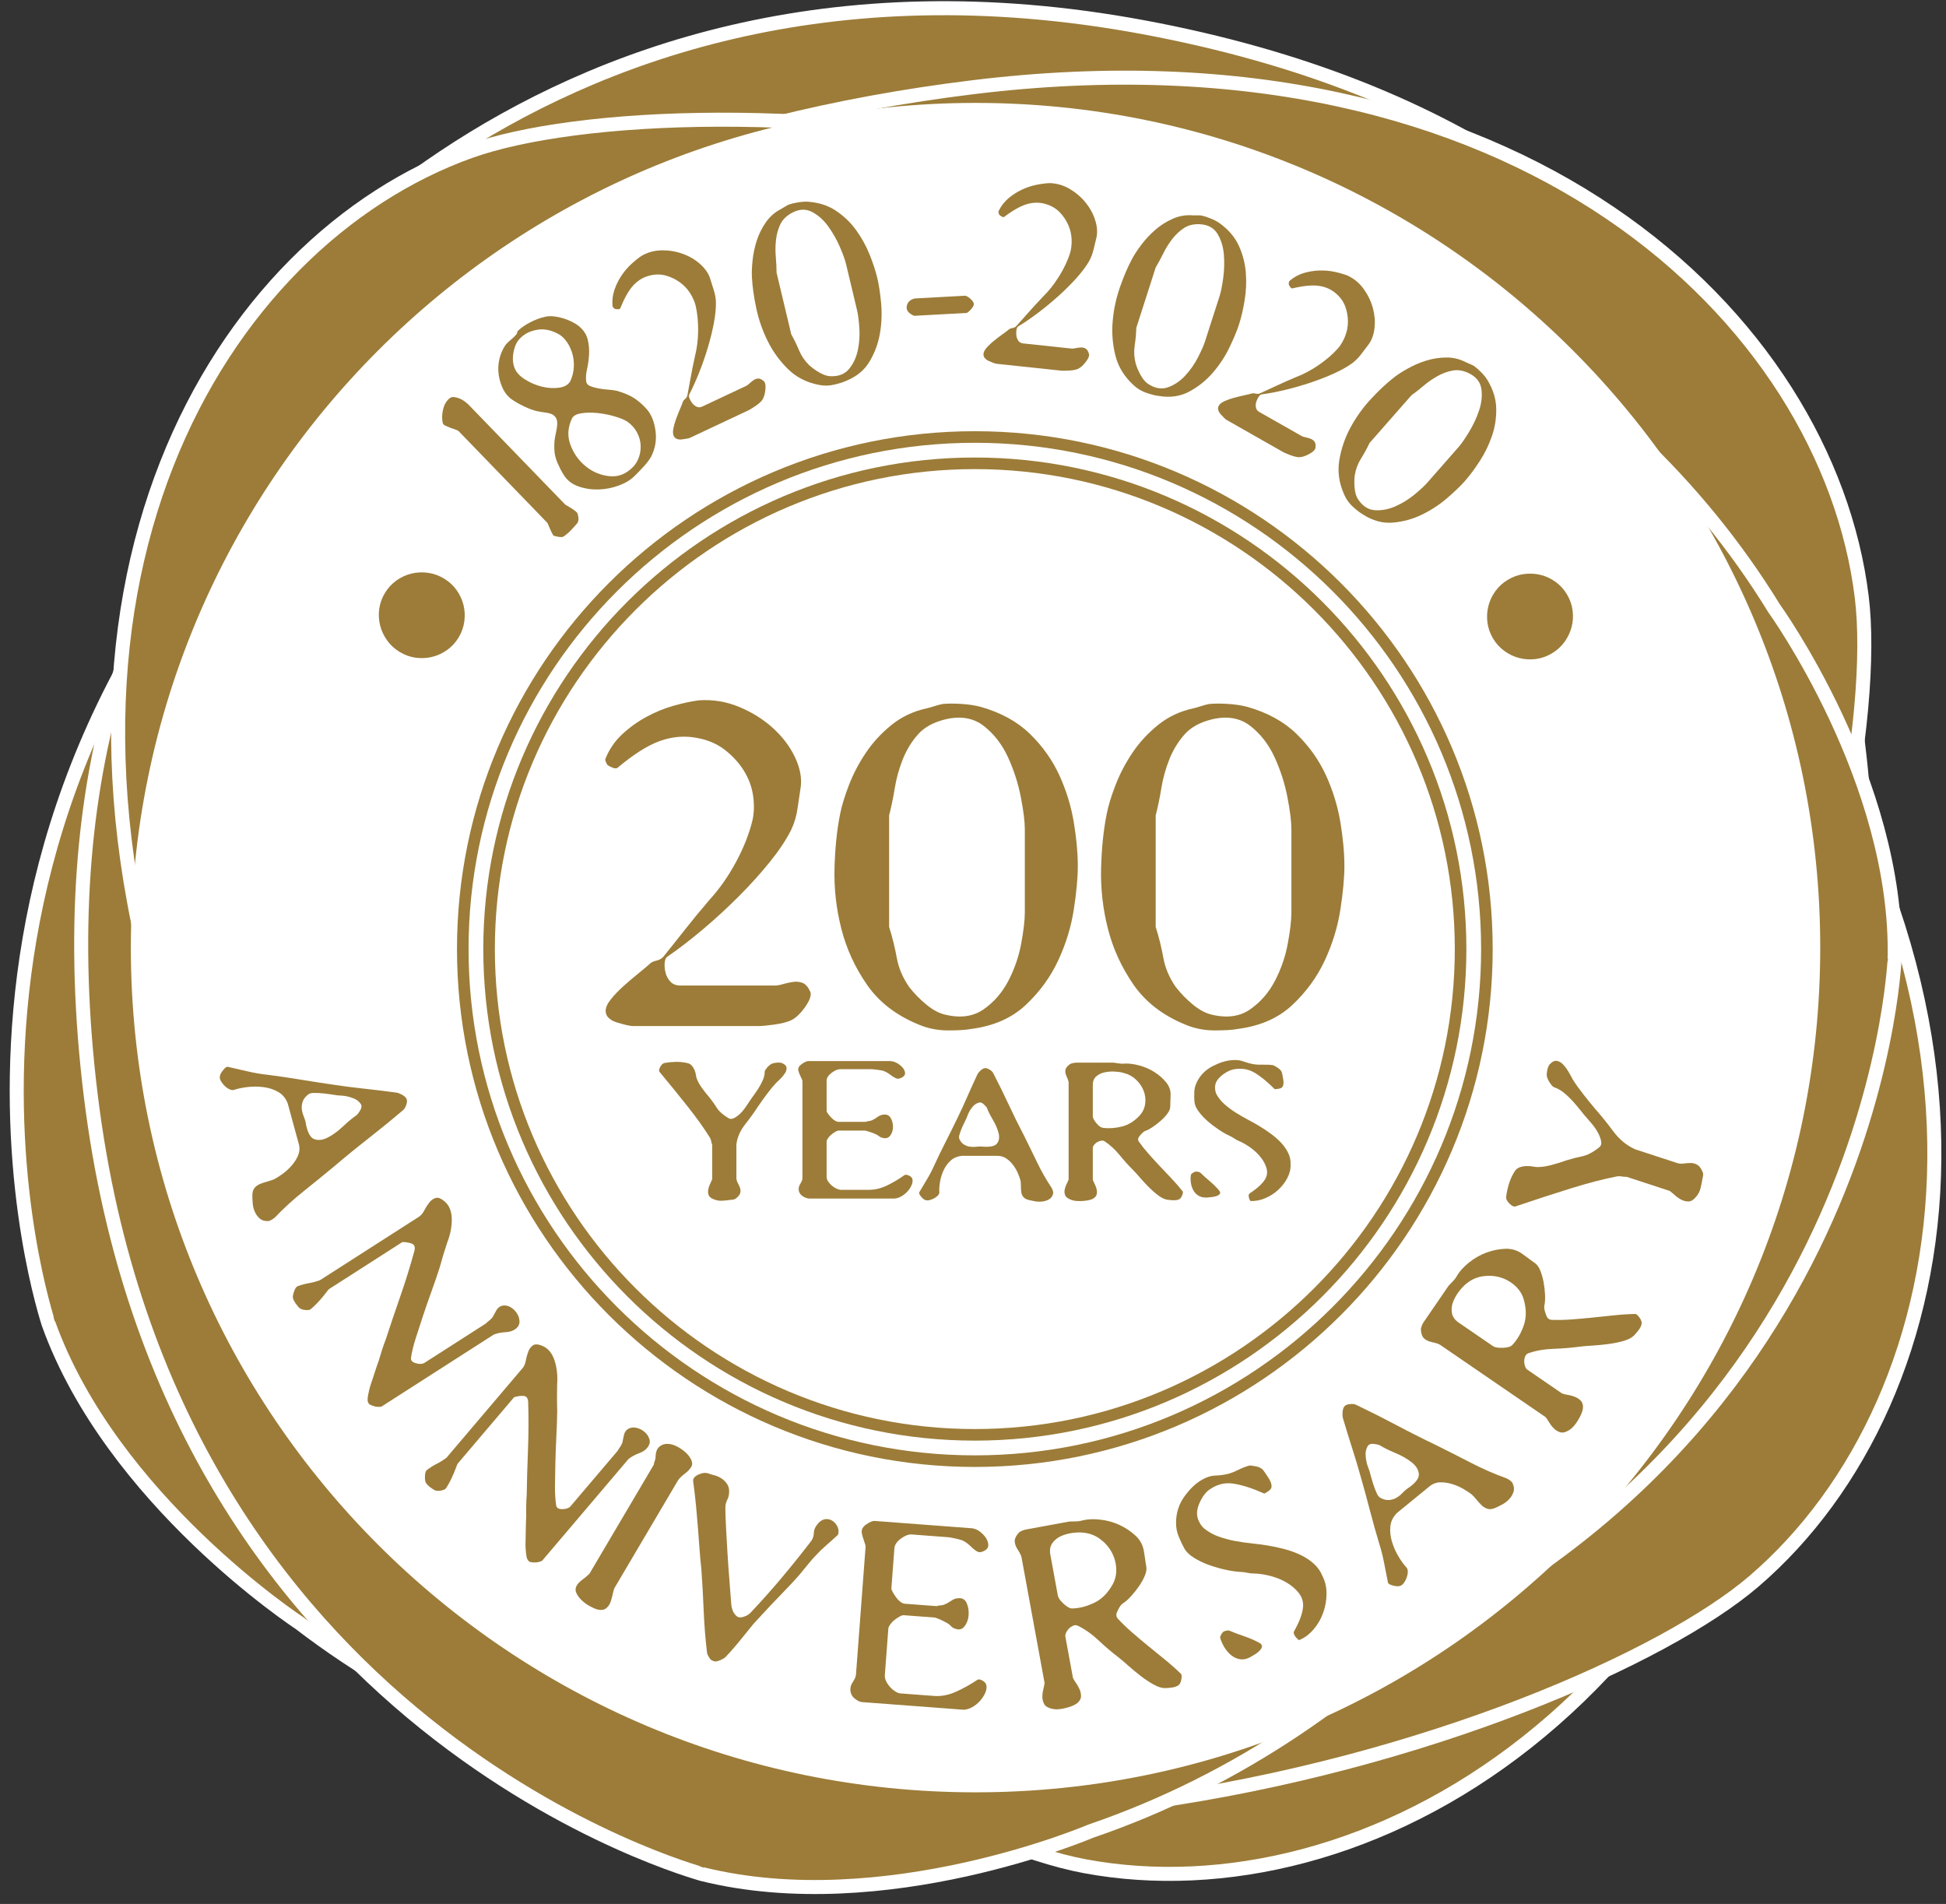 <?xml version="1.0" encoding="UTF-8"?>
<svg width="185px" height="181px" viewBox="0 0 185 181" version="1.1" xmlns="http://www.w3.org/2000/svg" xmlns:xlink="http://www.w3.org/1999/xlink">
    <rect x="0" y="0" width="185" height="181" fill="#333333" stroke="none"/>
    <!-- Generator: Sketch 55.2 (78181) - https://sketchapp.com -->
    <title>Fleurets_200_portrait</title>
    <desc>Created with Sketch.</desc>
    <g id="Page-1" stroke="none" stroke-width="1" fill="none" fill-rule="evenodd">
        <g id="Fleurets_200_portrait" transform="translate(0, -1)">
            <g id="g10" transform="translate(93, 90.667) scale(-1, 1) rotate(-180) translate(-93, -90.667) translate(-0, 0.667)">
                <g id="g12" transform="translate(0, 0)">
                    <g id="g14-Clipped">
                        <g id="g14" transform="translate(0.333, -0)">
                            <g id="g152" transform="translate(11.72, 0.878)" fill="#9C7C38" fill-rule="nonzero">
                                <path d="M1.333,106.667 C2.713,46.98 69.229,5.448 91.085,1.376 C117.16,-3.483 153.155,15.676 162.783,67.347 C172.409,119.016 156.721,165.007 96.68,176.195 C36.637,187.381 8.692,143.172 8.587,143.105 C-0.749,127.873 1.333,106.667 1.333,106.667" id="path154"></path>
                            </g>
                            <g id="g156" transform="translate(11.72, 0.878)" stroke="#FFFFFF" stroke-width="1.333">
                                <path d="M1.333,106.667 C2.713,46.98 69.229,5.448 91.085,1.376 C117.16,-3.483 153.155,15.676 162.783,67.347 C172.409,119.016 156.721,165.007 96.68,176.195 C36.637,187.381 8.692,143.172 8.587,143.105 C-0.749,127.873 1.333,106.667 1.333,106.667 Z" id="path158"></path>
                            </g>
                            <g id="g160" transform="translate(0.119, 6.715)" fill="#9C7C38" fill-rule="nonzero">
                                <path d="M28,18.667 C75.379,-17.66 149.427,8.151 166.297,22.633 C186.421,39.908 194.047,79.964 159.812,119.845 C125.58,159.727 79.908,176.32 33.564,136.54 C-12.779,96.759 4.163,47.276 4.148,47.152 C10.168,30.333 28,18.667 28,18.667" id="path162"></path>
                            </g>
                            <g id="g164" transform="translate(0.119, 6.715)" stroke="#FFFFFF" stroke-width="1.333">
                                <path d="M28,18.667 C75.379,-17.66 149.427,8.151 166.297,22.633 C186.421,39.908 194.047,79.964 159.812,119.845 C125.58,159.727 79.908,176.32 33.564,136.54 C-12.779,96.759 4.163,47.276 4.148,47.152 C10.168,30.333 28,18.667 28,18.667 Z" id="path166"></path>
                            </g>
                            <g id="g168" transform="translate(7.345, 0.249)" fill="#9C7C38" fill-rule="nonzero">
                                <path d="M96,5.333 C152.489,24.653 172.024,100.6 169.312,122.667 C166.08,148.992 136.956,177.529 84.788,171.123 C32.621,164.716 -6.495,135.887 0.951,75.265 C8.396,14.645 58.975,1.337 59.072,1.257 C76.409,-3.048 96,5.333 96,5.333" id="path170"></path>
                            </g>
                            <g id="g172" transform="translate(7.345, 0.249)" stroke="#FFFFFF" stroke-width="1.333">
                                <path d="M96,5.333 C152.489,24.653 172.024,100.6 169.312,122.667 C166.08,148.992 136.956,177.529 84.788,171.123 C32.621,164.716 -6.495,135.887 0.951,75.265 C8.396,14.645 58.975,1.337 59.072,1.257 C76.409,-3.048 96,5.333 96,5.333 Z" id="path174"></path>
                            </g>
                            <g id="g176" transform="translate(9.659, 12.499)" fill="#9C7C38" fill-rule="nonzero">
                                <path d="M158.667,109.333 C129.016,157.623 54.585,159.896 34.704,152.791 C10.985,144.315 -9.397,111.401 7.389,64.425 C24.177,17.451 59.027,-12.769 113.644,6.749 C168.261,26.268 170.072,75.88 170.125,75.985 C170.508,92.937 158.667,109.333 158.667,109.333" id="path178"></path>
                            </g>
                            <g id="g180" transform="translate(9.659, 12.499)" stroke="#FFFFFF" stroke-width="1.333">
                                <path d="M158.667,109.333 C129.016,157.623 54.585,159.896 34.704,152.791 C10.985,144.315 -9.397,111.401 7.389,64.425 C24.177,17.451 59.027,-12.769 113.644,6.749 C168.261,26.268 170.072,75.88 170.125,75.985 C170.508,92.937 158.667,109.333 158.667,109.333 Z" id="path182"></path>
                            </g>
                            <g id="g184" transform="translate(11.378, 8.248)" fill="#FFFFFF" fill-rule="nonzero">
                                <path d="M161.333,81.333 C161.333,36.984 125.38,1.031 81.031,1.031 C36.681,1.031 0.728,36.984 0.728,81.333 C0.728,125.683 36.681,161.636 81.031,161.636 C125.38,161.636 161.333,125.683 161.333,81.333" id="path186"></path>
                            </g>
                            <g id="g188" transform="translate(44.341, 41.738)" fill="#9C7C38" fill-rule="nonzero">
                                <path d="M48,93.333 C22.84,93.333 2.371,72.864 2.371,47.705 C2.371,22.545 22.84,2.076 48,2.076 C73.159,2.076 93.629,22.545 93.629,47.705 C93.629,72.864 73.159,93.333 48,93.333 M48,0.976 C22.233,0.976 1.271,21.939 1.271,47.705 C1.271,73.472 22.233,94.435 48,94.435 C73.767,94.435 94.729,73.472 94.729,47.705 C94.729,21.939 73.767,0.976 48,0.976" id="path190"></path>
                            </g>
                            <g id="g192" transform="translate(43.008, 38.906)" fill="#9C7C38" fill-rule="nonzero">
                                <path d="M49.333,98.667 C22.795,98.667 1.203,77.076 1.203,50.537 C1.203,23.999 22.795,2.407 49.333,2.407 C75.872,2.407 97.464,23.999 97.464,50.537 C97.464,77.076 75.872,98.667 49.333,98.667 M49.333,1.305 C22.187,1.305 0.103,23.391 0.103,50.537 C0.103,77.683 22.187,99.768 49.333,99.768 C76.479,99.768 98.564,77.683 98.564,50.537 C98.564,23.391 76.479,1.305 49.333,1.305" id="path194"></path>
                            </g>
                            <g id="g196" transform="translate(56.712, 81.358)" fill="#9C7C38" fill-rule="nonzero">
                                <path d="M20,4 C20.101,3.679 19.936,3.209 19.503,2.589 C19.071,1.971 18.625,1.545 18.168,1.316 C17.76,1.133 17.213,0.996 16.527,0.904 C15.839,0.811 15.393,0.767 15.191,0.767 L3.129,0.767 C2.976,0.767 2.759,0.801 2.48,0.869 C2.2,0.939 1.908,1.017 1.603,1.111 C1.297,1.201 1.041,1.339 0.839,1.524 C0.635,1.705 0.533,1.936 0.533,2.211 C0.533,2.531 0.697,2.899 1.029,3.312 C1.36,3.724 1.755,4.139 2.213,4.551 C2.671,4.964 3.14,5.364 3.625,5.755 C4.108,6.144 4.503,6.477 4.808,6.752 C4.909,6.844 5.101,6.925 5.381,6.993 C5.66,7.063 5.877,7.188 6.029,7.372 C6.589,8.06 7.239,8.875 7.976,9.815 C8.713,10.755 9.515,11.729 10.381,12.74 C11.347,13.795 12.2,15.011 12.939,16.387 C13.676,17.763 14.197,19.093 14.503,20.379 C14.656,21.112 14.668,21.892 14.541,22.719 C14.415,23.544 14.121,24.323 13.664,25.057 C13.205,25.791 12.607,26.444 11.869,27.019 C11.132,27.592 10.253,27.971 9.236,28.155 C8.065,28.384 6.895,28.292 5.724,27.879 C4.553,27.467 3.205,26.616 1.679,25.333 C1.576,25.24 1.412,25.24 1.183,25.333 C0.953,25.424 0.788,25.516 0.687,25.608 C0.635,25.7 0.583,25.803 0.533,25.917 C0.483,26.032 0.483,26.136 0.533,26.227 C0.889,27.099 1.412,27.856 2.099,28.499 C2.785,29.14 3.549,29.691 4.389,30.149 C5.228,30.608 6.093,30.964 6.984,31.216 C7.873,31.468 8.675,31.64 9.389,31.732 C10.712,31.824 11.984,31.617 13.205,31.113 C14.427,30.608 15.496,29.944 16.412,29.117 C17.328,28.292 18.027,27.373 18.511,26.365 C18.995,25.356 19.185,24.415 19.084,23.544 C18.981,22.901 18.88,22.212 18.777,21.479 C18.676,20.745 18.472,20.056 18.168,19.415 C17.709,18.497 17.048,17.499 16.183,16.421 C15.317,15.343 14.337,14.253 13.244,13.153 C12.148,12.052 11.004,10.996 9.808,9.987 C8.612,8.977 7.48,8.105 6.412,7.372 C6.259,7.28 6.169,7.085 6.144,6.787 C6.117,6.488 6.144,6.179 6.221,5.859 C6.297,5.537 6.449,5.249 6.679,4.999 C6.908,4.745 7.224,4.62 7.633,4.62 L16.64,4.62 C16.844,4.62 17.099,4.665 17.404,4.757 C17.709,4.848 18.027,4.917 18.359,4.964 C18.689,5.009 18.995,4.975 19.275,4.861 C19.553,4.745 19.796,4.459 20,4" id="path198"></path>
                            </g>
                            <g id="g200" transform="translate(78.427, 80.927)" fill="#9C7C38" fill-rule="nonzero">
                                <path d="M18.667,12 L18.667,19.915 C18.667,20.647 18.539,21.668 18.284,22.976 C18.028,24.284 17.623,25.545 17.064,26.761 C16.503,27.976 15.74,28.963 14.773,29.72 C13.805,30.477 12.609,30.695 11.185,30.373 C10.015,30.099 9.124,29.616 8.513,28.928 C7.903,28.241 7.419,27.449 7.063,26.555 C6.707,25.66 6.452,24.741 6.3,23.803 C6.147,22.861 5.968,22 5.765,21.221 L5.765,10.624 C6.071,9.661 6.311,8.685 6.491,7.699 C6.668,6.712 7.063,5.783 7.673,4.912 C8.132,4.315 8.667,3.765 9.277,3.261 C9.888,2.755 10.472,2.435 11.032,2.297 C12.508,1.929 13.743,2.091 14.735,2.779 C15.727,3.468 16.516,4.372 17.101,5.497 C17.687,6.621 18.093,7.803 18.323,9.041 C18.552,10.28 18.667,11.267 18.667,12 M23.704,16.404 C23.704,15.304 23.577,13.927 23.323,12.276 C23.068,10.624 22.572,9.007 21.835,7.424 C21.096,5.841 20.065,4.431 18.743,3.192 C17.419,1.953 15.689,1.196 13.552,0.921 C13.093,0.831 12.368,0.783 11.376,0.783 C10.384,0.783 9.455,0.968 8.589,1.333 C6.452,2.205 4.811,3.468 3.667,5.119 C2.521,6.771 1.705,8.548 1.223,10.452 C0.739,12.355 0.523,14.271 0.575,16.197 C0.624,18.125 0.804,19.845 1.108,21.359 C1.261,22.139 1.54,23.056 1.948,24.111 C2.355,25.167 2.889,26.187 3.552,27.173 C4.212,28.16 5.027,29.043 5.995,29.824 C6.96,30.603 8.081,31.131 9.353,31.405 C9.556,31.451 9.799,31.52 10.079,31.612 C10.357,31.704 10.624,31.773 10.88,31.819 C11.388,31.864 11.987,31.864 12.673,31.819 C13.361,31.773 13.959,31.681 14.468,31.544 C16.401,30.993 17.967,30.133 19.163,28.963 C20.359,27.793 21.287,26.485 21.949,25.04 C22.609,23.596 23.068,22.104 23.323,20.568 C23.577,19.029 23.704,17.643 23.704,16.404" id="path202"></path>
                            </g>
                            <g id="g204" transform="translate(103.769, 80.927)" fill="#9C7C38" fill-rule="nonzero">
                                <path d="M18.667,12 L18.667,19.915 C18.667,20.647 18.539,21.668 18.285,22.976 C18.029,24.284 17.624,25.545 17.064,26.761 C16.504,27.976 15.741,28.963 14.773,29.72 C13.807,30.477 12.611,30.695 11.187,30.373 C10.015,30.099 9.125,29.616 8.515,28.928 C7.904,28.241 7.419,27.449 7.064,26.555 C6.707,25.66 6.453,24.741 6.301,23.803 C6.148,22.861 5.969,22 5.765,21.221 L5.765,10.624 C6.072,9.661 6.312,8.685 6.491,7.699 C6.669,6.712 7.064,5.783 7.675,4.912 C8.133,4.315 8.667,3.765 9.277,3.261 C9.888,2.755 10.472,2.435 11.033,2.297 C12.509,1.929 13.744,2.091 14.736,2.779 C15.728,3.468 16.517,4.372 17.103,5.497 C17.687,6.621 18.095,7.803 18.324,9.041 C18.553,10.28 18.667,11.267 18.667,12 M23.705,16.404 C23.705,15.304 23.579,13.927 23.324,12.276 C23.069,10.624 22.573,9.007 21.836,7.424 C21.096,5.841 20.067,4.431 18.744,3.192 C17.419,1.953 15.691,1.196 13.552,0.921 C13.095,0.831 12.369,0.783 11.377,0.783 C10.384,0.783 9.456,0.968 8.589,1.333 C6.453,2.205 4.812,3.468 3.667,5.119 C2.523,6.771 1.707,8.548 1.224,10.452 C0.74,12.355 0.524,14.271 0.576,16.197 C0.625,18.125 0.805,19.845 1.109,21.359 C1.261,22.139 1.541,23.056 1.949,24.111 C2.356,25.167 2.891,26.187 3.552,27.173 C4.213,28.16 5.028,29.043 5.995,29.824 C6.961,30.603 8.083,31.131 9.355,31.405 C9.557,31.451 9.799,31.52 10.08,31.612 C10.359,31.704 10.625,31.773 10.88,31.819 C11.389,31.864 11.987,31.864 12.675,31.819 C13.361,31.773 13.96,31.681 14.469,31.544 C16.403,30.993 17.968,30.133 19.163,28.963 C20.36,27.793 21.288,26.485 21.951,25.04 C22.611,23.596 23.069,22.104 23.324,20.568 C23.579,19.029 23.705,17.643 23.705,16.404" id="path206"></path>
                            </g>
                            <g id="g208" transform="translate(61.979, 65.282)" fill="#9C7C38" fill-rule="nonzero">
                                <path d="M12,13.333 C12.284,13.216 12.439,13.072 12.46,12.904 C12.481,12.736 12.439,12.564 12.329,12.385 C12.219,12.208 12.076,12.029 11.901,11.852 C11.725,11.675 11.573,11.527 11.441,11.408 C11.2,11.151 10.92,10.811 10.603,10.387 C10.285,9.961 10.005,9.572 9.765,9.216 C9.392,8.643 8.976,8.065 8.516,7.483 C8.056,6.9 7.781,6.273 7.695,5.601 L7.695,2.401 C7.695,2.244 7.739,2.085 7.827,1.928 C7.913,1.769 7.985,1.611 8.04,1.453 C8.095,1.296 8.1,1.132 8.056,0.965 C8.012,0.797 7.86,0.613 7.596,0.416 C7.487,0.357 7.355,0.328 7.201,0.328 C6.939,0.289 6.665,0.259 6.38,0.239 C6.095,0.22 5.832,0.259 5.591,0.357 C5.307,0.457 5.131,0.589 5.065,0.757 C5,0.925 4.984,1.103 5.016,1.291 C5.049,1.479 5.109,1.661 5.197,1.839 C5.284,2.017 5.349,2.165 5.395,2.283 L5.395,5.543 C5.349,5.661 5.317,5.784 5.296,5.912 C5.273,6.04 5.229,6.155 5.164,6.253 C4.639,7.103 3.959,8.056 3.127,9.112 C2.293,10.168 1.385,11.289 0.399,12.475 C0.311,12.573 0.328,12.731 0.448,12.948 C0.568,13.165 0.705,13.295 0.859,13.333 C1.188,13.393 1.532,13.427 1.893,13.437 C2.256,13.447 2.623,13.413 2.995,13.333 C3.192,13.295 3.345,13.211 3.455,13.083 C3.564,12.953 3.652,12.809 3.719,12.652 C3.784,12.495 3.828,12.336 3.849,12.179 C3.871,12.02 3.904,11.892 3.948,11.793 C4.057,11.516 4.227,11.22 4.457,10.904 C4.688,10.588 4.923,10.292 5.164,10.016 C5.427,9.68 5.657,9.353 5.855,9.039 C6.052,8.723 6.413,8.405 6.939,8.089 C7.092,7.991 7.268,7.991 7.465,8.089 C7.663,8.189 7.853,8.327 8.04,8.504 C8.225,8.683 8.389,8.875 8.532,9.083 C8.675,9.289 8.779,9.443 8.845,9.541 C8.955,9.72 9.096,9.927 9.272,10.164 C9.447,10.401 9.617,10.648 9.781,10.904 C9.945,11.161 10.088,11.428 10.209,11.704 C10.329,11.98 10.389,12.257 10.389,12.533 C10.412,12.633 10.493,12.76 10.636,12.919 C10.779,13.077 10.925,13.195 11.08,13.275 C11.189,13.313 11.337,13.344 11.524,13.363 C11.709,13.383 11.868,13.373 12,13.333" id="path210"></path>
                            </g>
                            <g id="g212" transform="translate(74.402, 64.929)" fill="#9C7C38" fill-rule="nonzero">
                                <path d="M12,2.667 C12.044,2.489 12.021,2.296 11.935,2.088 C11.847,1.881 11.721,1.684 11.556,1.496 C11.392,1.308 11.2,1.151 10.981,1.023 C10.761,0.893 10.543,0.82 10.324,0.8 L2.173,0.8 C2.041,0.8 1.867,0.86 1.648,0.977 C1.428,1.096 1.287,1.264 1.22,1.481 C1.155,1.719 1.193,1.949 1.335,2.177 C1.477,2.404 1.549,2.587 1.549,2.725 L1.549,11.969 C1.549,12.028 1.495,12.167 1.385,12.384 C1.275,12.601 1.199,12.799 1.155,12.976 C1.111,13.193 1.22,13.395 1.484,13.584 C1.747,13.771 1.955,13.865 2.108,13.865 L9.929,13.865 C10.236,13.845 10.537,13.717 10.833,13.48 C11.129,13.243 11.288,12.987 11.309,12.709 C11.309,12.552 11.212,12.417 11.015,12.309 C10.817,12.2 10.652,12.167 10.521,12.205 C10.345,12.265 10.143,12.384 9.913,12.561 C9.684,12.739 9.447,12.868 9.207,12.947 C9.031,12.987 8.823,13.021 8.583,13.051 C8.341,13.08 8.176,13.095 8.089,13.095 L5.132,13.095 C4.889,13.095 4.616,12.976 4.309,12.739 C4.003,12.503 3.849,12.255 3.849,11.999 L3.849,9.125 C3.849,9.065 3.893,8.976 3.981,8.859 C4.068,8.74 4.167,8.621 4.277,8.503 C4.387,8.384 4.507,8.285 4.639,8.207 C4.771,8.128 4.889,8.088 5,8.088 L7.563,8.088 C7.651,8.128 7.749,8.152 7.86,8.163 C7.969,8.171 8.067,8.196 8.155,8.236 C8.331,8.315 8.505,8.419 8.681,8.547 C8.856,8.675 9.031,8.749 9.207,8.769 C9.535,8.828 9.776,8.729 9.929,8.473 C10.083,8.216 10.16,7.929 10.16,7.613 C10.16,7.297 10.072,7.021 9.896,6.784 C9.721,6.548 9.469,6.477 9.141,6.577 C9.031,6.596 8.921,6.651 8.812,6.74 C8.703,6.829 8.593,6.892 8.484,6.932 C8.111,7.091 7.781,7.199 7.499,7.259 L5,7.259 C4.912,7.259 4.803,7.219 4.671,7.14 C4.54,7.06 4.413,6.972 4.293,6.873 C4.172,6.775 4.068,6.661 3.981,6.532 C3.893,6.404 3.849,6.3 3.849,6.221 L3.849,2.844 C3.849,2.705 3.899,2.563 3.997,2.415 C4.096,2.267 4.216,2.133 4.36,2.015 C4.501,1.896 4.649,1.803 4.803,1.733 C4.956,1.664 5.087,1.629 5.197,1.629 L7.892,1.629 C8.461,1.629 9.031,1.768 9.601,2.044 C10.171,2.321 10.719,2.647 11.244,3.023 C11.332,3.081 11.469,3.071 11.655,2.992 C11.841,2.913 11.956,2.805 12,2.667" id="path214"></path>
                            </g>
                            <g id="g216" transform="translate(86.834, 64.987)" fill="#9C7C38" fill-rule="nonzero">
                                <path d="M6.667,9.333 C6.623,9.432 6.513,9.56 6.337,9.719 C6.163,9.876 5.987,9.916 5.812,9.836 C5.615,9.757 5.456,9.648 5.335,9.511 C5.215,9.372 5.111,9.229 5.024,9.081 C4.936,8.933 4.864,8.78 4.809,8.621 C4.755,8.464 4.695,8.325 4.629,8.207 C4.519,7.989 4.409,7.757 4.3,7.511 C4.191,7.264 4.103,7.023 4.037,6.785 C3.993,6.647 3.993,6.519 4.037,6.4 C4.147,6.163 4.289,5.989 4.465,5.881 C4.64,5.773 4.82,5.704 5.007,5.673 C5.193,5.644 5.385,5.639 5.583,5.659 C5.779,5.679 5.944,5.689 6.075,5.689 C6.885,5.609 7.395,5.699 7.604,5.956 C7.811,6.212 7.867,6.543 7.768,6.948 C7.668,7.352 7.488,7.777 7.225,8.223 C6.963,8.667 6.776,9.036 6.667,9.333 M12.944,1.185 C12.879,0.949 12.752,0.776 12.565,0.667 C12.38,0.559 12.171,0.489 11.941,0.46 C11.712,0.431 11.481,0.436 11.251,0.475 C11.021,0.515 10.829,0.555 10.676,0.593 C10.413,0.652 10.227,0.752 10.117,0.889 C10.007,1.028 9.943,1.185 9.92,1.364 C9.897,1.541 9.888,1.723 9.888,1.912 C9.888,2.099 9.876,2.272 9.855,2.431 C9.811,2.608 9.733,2.831 9.624,3.096 C9.515,3.363 9.367,3.625 9.18,3.881 C8.995,4.139 8.776,4.356 8.523,4.533 C8.272,4.711 7.981,4.8 7.653,4.8 L4.3,4.8 C3.861,4.76 3.5,4.612 3.216,4.356 C2.931,4.099 2.707,3.793 2.543,3.437 C2.377,3.081 2.263,2.712 2.196,2.327 C2.132,1.941 2.109,1.6 2.132,1.304 C2.132,1.225 2.087,1.136 2,1.037 C1.912,0.939 1.797,0.851 1.655,0.771 C1.512,0.692 1.364,0.633 1.211,0.593 C1.057,0.555 0.925,0.555 0.816,0.593 C0.685,0.633 0.543,0.747 0.389,0.935 C0.236,1.121 0.181,1.255 0.224,1.333 C0.444,1.709 0.691,2.124 0.964,2.579 C1.239,3.032 1.473,3.487 1.671,3.941 C1.977,4.612 2.345,5.367 2.772,6.207 C3.199,7.047 3.577,7.812 3.907,8.503 C4.168,9.036 4.453,9.653 4.76,10.355 C5.067,11.056 5.396,11.781 5.747,12.532 C5.789,12.631 5.877,12.745 6.009,12.873 C6.14,13.001 6.272,13.085 6.404,13.125 C6.535,13.164 6.699,13.125 6.896,13.007 C7.093,12.888 7.213,12.769 7.259,12.651 C7.763,11.683 8.244,10.705 8.704,9.719 C9.165,8.731 9.647,7.752 10.151,6.785 C10.565,5.956 10.983,5.107 11.399,4.237 C11.815,3.368 12.287,2.539 12.812,1.749 C12.856,1.669 12.893,1.576 12.928,1.468 C12.96,1.359 12.965,1.264 12.944,1.185" id="path218"></path>
                            </g>
                            <g id="g220" transform="translate(100.026, 64.305)" fill="#9C7C38" fill-rule="nonzero">
                                <path d="M8,9.333 C8.285,9.649 8.455,10.02 8.511,10.444 C8.564,10.868 8.516,11.279 8.361,11.673 C8.208,12.068 7.963,12.424 7.623,12.74 C7.283,13.056 6.861,13.273 6.357,13.392 C6.116,13.451 5.836,13.485 5.52,13.496 C5.201,13.505 4.895,13.476 4.599,13.407 C4.304,13.337 4.051,13.209 3.843,13.021 C3.635,12.833 3.531,12.572 3.531,12.236 L3.531,9.215 C3.552,9.036 3.673,8.819 3.892,8.563 C4.111,8.305 4.308,8.168 4.484,8.148 C5.053,8.069 5.656,8.108 6.292,8.267 C6.927,8.424 7.496,8.78 8,9.333 M12.076,2.104 C12.12,2.045 12.097,1.907 12.011,1.689 C11.921,1.472 11.791,1.344 11.616,1.305 C11.484,1.265 11.324,1.251 11.139,1.26 C10.953,1.271 10.783,1.285 10.631,1.305 C10.367,1.344 10.083,1.477 9.775,1.704 C9.468,1.931 9.167,2.193 8.871,2.489 C8.576,2.785 8.296,3.087 8.033,3.393 C7.771,3.699 7.54,3.951 7.343,4.148 C6.927,4.563 6.505,5.032 6.079,5.556 C5.651,6.079 5.185,6.508 4.681,6.844 C4.572,6.923 4.445,6.948 4.304,6.919 C4.16,6.889 4.035,6.839 3.924,6.771 C3.815,6.701 3.723,6.617 3.645,6.519 C3.569,6.42 3.531,6.331 3.531,6.252 L3.531,3.229 C3.552,3.131 3.608,2.999 3.695,2.831 C3.783,2.663 3.849,2.489 3.892,2.312 C3.936,2.135 3.936,1.961 3.892,1.793 C3.849,1.625 3.705,1.483 3.465,1.364 C3.224,1.265 2.889,1.205 2.464,1.185 C2.035,1.167 1.701,1.205 1.461,1.305 C1.153,1.423 0.968,1.565 0.903,1.735 C0.836,1.901 0.819,2.075 0.853,2.252 C0.885,2.431 0.945,2.608 1.032,2.785 C1.121,2.964 1.187,3.112 1.231,3.229 L1.231,12.415 C1.231,12.552 1.169,12.751 1.049,13.007 C0.929,13.263 0.891,13.491 0.935,13.688 C0.977,13.865 1.132,14.044 1.395,14.221 C1.481,14.26 1.581,14.291 1.691,14.309 C1.8,14.329 1.899,14.34 1.985,14.34 L5.503,14.34 C5.656,14.32 5.825,14.296 6.012,14.267 C6.197,14.236 6.391,14.231 6.587,14.251 C6.981,14.271 7.436,14.211 7.952,14.073 C8.467,13.935 8.943,13.727 9.381,13.451 C9.819,13.175 10.192,12.848 10.499,12.473 C10.805,12.097 10.947,11.683 10.925,11.229 C10.925,11.071 10.919,10.899 10.909,10.711 C10.899,10.523 10.892,10.34 10.892,10.163 C10.892,9.965 10.809,9.752 10.645,9.527 C10.481,9.299 10.279,9.076 10.037,8.86 C9.797,8.641 9.539,8.44 9.265,8.252 C8.992,8.064 8.745,7.931 8.527,7.852 C8.416,7.812 8.303,7.728 8.181,7.6 C8.061,7.472 7.968,7.359 7.903,7.259 C7.813,7.121 7.813,6.983 7.903,6.844 C8.165,6.469 8.467,6.089 8.805,5.704 C9.144,5.319 9.501,4.928 9.873,4.533 C10.247,4.139 10.624,3.739 11.008,3.333 C11.391,2.929 11.748,2.519 12.076,2.104" id="path222"></path>
                            </g>
                            <g id="g224" transform="translate(111.689, 64.958)" fill="#9C7C38" fill-rule="nonzero">
                                <path d="M10.667,4 C10.689,3.585 10.589,3.165 10.371,2.741 C10.152,2.316 9.861,1.936 9.5,1.6 C9.139,1.264 8.723,0.997 8.251,0.8 C7.78,0.603 7.315,0.515 6.855,0.533 C6.789,0.613 6.74,0.721 6.707,0.86 C6.673,0.997 6.679,1.116 6.723,1.215 C6.809,1.275 6.931,1.359 7.084,1.467 C7.237,1.575 7.392,1.695 7.544,1.823 C7.697,1.951 7.84,2.089 7.972,2.237 C8.104,2.385 8.201,2.519 8.268,2.637 C8.443,2.953 8.481,3.289 8.383,3.644 C8.284,4 8.104,4.345 7.84,4.681 C7.579,5.017 7.253,5.323 6.871,5.6 C6.487,5.876 6.109,6.093 5.737,6.251 C5.628,6.291 5.491,6.364 5.327,6.473 C5.161,6.583 5.015,6.667 4.883,6.725 C4.576,6.863 4.236,7.056 3.863,7.304 C3.491,7.551 3.136,7.821 2.796,8.117 C2.456,8.415 2.165,8.725 1.924,9.052 C1.684,9.377 1.552,9.688 1.529,9.984 C1.508,10.241 1.503,10.543 1.515,10.888 C1.525,11.233 1.619,11.575 1.793,11.909 C2.123,12.541 2.615,13.025 3.272,13.361 C3.929,13.697 4.531,13.885 5.08,13.924 C5.496,13.964 5.863,13.924 6.181,13.805 C6.497,13.688 6.821,13.599 7.151,13.54 C7.392,13.5 7.693,13.484 8.055,13.495 C8.416,13.504 8.728,13.489 8.991,13.451 C9.1,13.411 9.259,13.323 9.468,13.184 C9.676,13.045 9.801,12.897 9.845,12.74 C9.889,12.561 9.932,12.335 9.976,12.059 C10.021,11.781 9.999,11.564 9.912,11.407 C9.845,11.307 9.731,11.244 9.565,11.213 C9.401,11.184 9.264,11.169 9.155,11.169 C8.475,11.86 7.835,12.384 7.233,12.74 C6.631,13.095 5.945,13.193 5.179,13.036 C4.805,12.937 4.444,12.74 4.093,12.444 C3.744,12.147 3.545,11.84 3.503,11.525 C3.48,11.407 3.48,11.263 3.503,11.095 C3.524,10.927 3.568,10.784 3.635,10.665 C3.831,10.311 4.088,9.995 4.407,9.717 C4.724,9.441 5.069,9.184 5.441,8.947 C5.813,8.711 6.196,8.488 6.591,8.28 C6.985,8.073 7.348,7.871 7.676,7.673 C8.071,7.436 8.448,7.185 8.809,6.917 C9.172,6.651 9.495,6.364 9.78,6.059 C10.064,5.752 10.289,5.427 10.453,5.081 C10.617,4.735 10.689,4.375 10.667,4 M3.897,1.512 C3.984,1.393 4,1.293 3.947,1.215 C3.891,1.136 3.799,1.072 3.667,1.023 C3.535,0.972 3.399,0.939 3.255,0.919 C3.113,0.899 3.021,0.889 2.976,0.889 C2.583,0.831 2.257,0.864 2.007,0.993 C1.755,1.121 1.564,1.304 1.432,1.541 C1.301,1.777 1.219,2.035 1.185,2.311 C1.152,2.588 1.157,2.835 1.201,3.052 C1.245,3.111 1.305,3.165 1.383,3.215 C1.46,3.264 1.529,3.299 1.596,3.319 C1.639,3.337 1.721,3.337 1.843,3.319 C1.963,3.299 2.044,3.269 2.089,3.229 C2.373,2.953 2.681,2.676 3.009,2.4 C3.339,2.124 3.635,1.828 3.897,1.512" id="path226"></path>
                            </g>
                            <g id="g228" transform="translate(35.01, 116.347)" fill="#9C7C38" fill-rule="nonzero">
                                <path d="M2.667,1.333 C2.183,1.624 1.783,1.989 1.465,2.432 C1.147,2.873 0.924,3.348 0.796,3.856 C0.667,4.364 0.637,4.885 0.707,5.419 C0.777,5.952 0.956,6.457 1.243,6.935 C1.533,7.417 1.899,7.816 2.339,8.132 C2.779,8.445 3.253,8.667 3.761,8.789 C4.272,8.915 4.796,8.94 5.335,8.867 C5.875,8.793 6.385,8.611 6.868,8.32 C7.351,8.029 7.748,7.665 8.06,7.227 C8.373,6.788 8.591,6.316 8.719,5.809 C8.844,5.304 8.871,4.781 8.799,4.247 C8.727,3.709 8.545,3.2 8.255,2.717 C7.968,2.24 7.607,1.845 7.167,1.533 C6.729,1.221 6.256,1.001 5.751,0.876 C5.244,0.751 4.724,0.723 4.192,0.792 C3.657,0.863 3.149,1.043 2.667,1.333" id="path230"></path>
                            </g>
                            <g id="g232" transform="translate(41.188, 128.267)" fill="#9C7C38" fill-rule="nonzero">
                                <path d="M13.333,2.667 C13.388,2.611 13.432,2.463 13.465,2.223 C13.497,1.981 13.457,1.788 13.344,1.643 C13.156,1.424 12.959,1.207 12.752,0.988 C12.545,0.771 12.311,0.571 12.051,0.391 C11.957,0.336 11.792,0.331 11.552,0.371 C11.313,0.412 11.156,0.451 11.084,0.489 C10.976,0.676 10.877,0.871 10.789,1.076 C10.699,1.28 10.611,1.484 10.521,1.689 L2.084,10.408 C2.029,10.465 1.924,10.517 1.768,10.565 C1.612,10.613 1.447,10.672 1.272,10.74 C1.099,10.807 0.943,10.875 0.805,10.941 C0.668,11.007 0.591,11.088 0.575,11.18 C0.487,11.532 0.489,11.933 0.58,12.385 C0.671,12.835 0.856,13.196 1.139,13.469 C1.288,13.613 1.455,13.675 1.639,13.655 C1.823,13.633 2.007,13.584 2.189,13.507 C2.373,13.429 2.543,13.331 2.697,13.208 C2.852,13.085 2.967,12.987 3.039,12.912 L12.211,3.433 C12.395,3.319 12.589,3.2 12.801,3.077 C13.011,2.953 13.188,2.817 13.333,2.667" id="path234"></path>
                            </g>
                            <g id="g236" transform="translate(45.973, 132.917)" fill="#9C7C38" fill-rule="nonzero">
                                <path d="M13.333,6.667 C13.08,6.836 12.685,7 12.149,7.16 C11.613,7.317 11.065,7.425 10.505,7.485 C9.945,7.544 9.425,7.536 8.948,7.461 C8.469,7.387 8.169,7.209 8.052,6.929 C7.661,6.093 7.62,5.264 7.931,4.441 C8.241,3.617 8.728,2.94 9.392,2.407 C10.056,1.873 10.807,1.565 11.643,1.481 C12.48,1.397 13.221,1.689 13.867,2.355 C14.109,2.596 14.297,2.903 14.431,3.275 C14.563,3.645 14.617,4.033 14.597,4.44 C14.576,4.843 14.46,5.244 14.252,5.641 C14.043,6.037 13.736,6.38 13.333,6.667 M6.916,14.92 C6.18,15.353 5.472,15.515 4.792,15.405 C4.112,15.296 3.561,15.023 3.137,14.585 C2.832,14.296 2.623,13.852 2.511,13.255 C2.399,12.655 2.447,12.124 2.655,11.663 C2.839,11.28 3.177,10.937 3.672,10.637 C4.167,10.335 4.688,10.119 5.236,9.987 C5.785,9.855 6.317,9.823 6.833,9.892 C7.348,9.96 7.705,10.167 7.909,10.508 C8.108,10.944 8.22,11.389 8.244,11.843 C8.268,12.296 8.221,12.724 8.107,13.125 C7.991,13.525 7.828,13.883 7.615,14.196 C7.403,14.508 7.169,14.749 6.916,14.92 M15.195,7.833 C15.623,7.336 15.895,6.655 16.012,5.788 C16.128,4.919 15.987,4.097 15.585,3.319 C15.431,3.044 15.195,2.735 14.88,2.392 C14.565,2.049 14.276,1.749 14.012,1.491 C13.636,1.12 13.137,0.82 12.513,0.591 C11.889,0.36 11.244,0.237 10.579,0.219 C9.913,0.201 9.275,0.3 8.664,0.517 C8.053,0.733 7.584,1.111 7.257,1.647 C7.063,1.956 6.873,2.328 6.688,2.757 C6.503,3.188 6.405,3.609 6.395,4.021 C6.375,4.492 6.401,4.899 6.472,5.243 C6.545,5.585 6.601,5.885 6.641,6.14 C6.68,6.395 6.679,6.62 6.633,6.813 C6.589,7.007 6.467,7.176 6.264,7.319 C6.093,7.42 5.857,7.489 5.555,7.528 C5.252,7.565 4.965,7.615 4.695,7.676 C4.388,7.743 4,7.887 3.529,8.109 C3.06,8.332 2.657,8.563 2.321,8.801 C1.985,9.041 1.719,9.363 1.519,9.767 C1.321,10.171 1.184,10.612 1.109,11.091 C1.035,11.569 1.049,12.057 1.156,12.555 C1.26,13.052 1.46,13.52 1.752,13.96 C1.891,14.125 2.06,14.291 2.264,14.455 C2.467,14.619 2.637,14.784 2.775,14.949 C2.816,14.98 2.845,15.041 2.86,15.133 C2.873,15.223 2.913,15.292 2.975,15.339 C3.239,15.596 3.611,15.851 4.088,16.104 C4.567,16.356 5.057,16.536 5.56,16.644 C5.811,16.699 6.087,16.707 6.389,16.669 C6.693,16.631 6.991,16.567 7.284,16.475 C7.577,16.381 7.855,16.268 8.113,16.135 C8.372,16 8.585,15.865 8.749,15.727 C9.179,15.361 9.449,14.945 9.564,14.48 C9.679,14.013 9.721,13.536 9.692,13.047 C9.663,12.556 9.599,12.089 9.501,11.647 C9.404,11.204 9.379,10.821 9.42,10.497 C9.444,10.288 9.569,10.137 9.799,10.047 C10.027,9.955 10.291,9.88 10.591,9.825 C10.889,9.769 11.2,9.729 11.524,9.708 C11.847,9.685 12.127,9.645 12.361,9.591 C13.057,9.389 13.612,9.148 14.028,8.869 C14.44,8.591 14.829,8.245 15.195,7.833" id="path238"></path>
                            </g>
                            <g id="g240" transform="translate(57.645, 136.731)" fill="#9C7C38" fill-rule="nonzero">
                                <path d="M14.667,6.667 C14.792,6.524 14.829,6.245 14.779,5.833 C14.728,5.419 14.624,5.104 14.467,4.885 C14.323,4.701 14.103,4.512 13.807,4.315 C13.509,4.117 13.313,3.997 13.22,3.952 L7.624,1.319 C7.553,1.285 7.444,1.256 7.297,1.231 C7.151,1.205 6.996,1.181 6.832,1.163 C6.668,1.143 6.516,1.157 6.377,1.208 C6.239,1.257 6.137,1.355 6.069,1.496 C5.992,1.661 5.979,1.887 6.032,2.171 C6.085,2.455 6.169,2.753 6.281,3.067 C6.395,3.379 6.516,3.688 6.645,3.995 C6.776,4.3 6.879,4.557 6.953,4.767 C6.977,4.836 7.048,4.919 7.16,5.016 C7.273,5.112 7.343,5.224 7.369,5.352 C7.463,5.828 7.565,6.389 7.681,7.035 C7.796,7.679 7.931,8.356 8.088,9.064 C8.281,9.819 8.383,10.631 8.392,11.5 C8.399,12.369 8.32,13.168 8.151,13.896 C8.044,14.305 7.86,14.711 7.601,15.108 C7.343,15.505 7.017,15.843 6.628,16.12 C6.237,16.397 5.801,16.604 5.321,16.739 C4.839,16.872 4.34,16.875 3.824,16.748 C3.224,16.609 2.704,16.307 2.26,15.839 C1.817,15.371 1.397,14.639 1,13.645 C0.975,13.576 0.899,13.54 0.771,13.537 C0.641,13.533 0.543,13.545 0.473,13.571 C0.428,13.607 0.379,13.648 0.328,13.696 C0.276,13.744 0.251,13.797 0.253,13.856 C0.207,14.381 0.265,14.885 0.429,15.365 C0.592,15.847 0.812,16.297 1.091,16.716 C1.369,17.136 1.685,17.507 2.036,17.832 C2.389,18.156 2.72,18.419 3.028,18.623 C3.619,18.959 4.259,19.131 4.948,19.137 C5.637,19.144 6.293,19.035 6.919,18.809 C7.544,18.585 8.091,18.265 8.56,17.852 C9.028,17.439 9.345,16.995 9.509,16.525 C9.617,16.172 9.736,15.796 9.867,15.396 C9.997,14.996 10.071,14.597 10.083,14.2 C10.093,13.628 10.028,12.969 9.888,12.225 C9.747,11.481 9.557,10.707 9.316,9.901 C9.076,9.096 8.799,8.303 8.489,7.523 C8.179,6.743 7.865,6.047 7.547,5.436 C7.499,5.355 7.504,5.235 7.564,5.076 C7.625,4.916 7.712,4.763 7.825,4.615 C7.939,4.467 8.079,4.351 8.245,4.272 C8.413,4.192 8.591,4.196 8.779,4.285 L12.959,6.252 C13.053,6.297 13.161,6.376 13.28,6.489 C13.399,6.604 13.529,6.708 13.672,6.805 C13.815,6.9 13.965,6.948 14.121,6.951 C14.279,6.953 14.461,6.859 14.667,6.667" id="path242"></path>
                            </g>
                            <g id="g244" transform="translate(70.477, 142.177)" fill="#9C7C38" fill-rule="nonzero">
                                <path d="M10.667,8 L9.623,12.379 C9.527,12.784 9.328,13.333 9.029,14.028 C8.729,14.721 8.36,15.369 7.921,15.976 C7.481,16.583 6.971,17.037 6.389,17.341 C5.807,17.645 5.181,17.624 4.513,17.277 C3.965,16.985 3.584,16.613 3.371,16.16 C3.157,15.707 3.02,15.211 2.961,14.673 C2.901,14.137 2.895,13.599 2.943,13.06 C2.991,12.521 3.015,12.024 3.016,11.569 L4.413,5.705 C4.693,5.208 4.941,4.697 5.16,4.173 C5.379,3.648 5.699,3.181 6.119,2.772 C6.425,2.496 6.765,2.255 7.135,2.048 C7.507,1.841 7.84,1.733 8.139,1.724 C8.923,1.696 9.517,1.932 9.921,2.431 C10.325,2.929 10.599,3.524 10.744,4.216 C10.887,4.907 10.935,5.609 10.885,6.321 C10.836,7.035 10.763,7.593 10.667,8 M12.599,11.035 C12.744,10.427 12.861,9.649 12.952,8.705 C13.043,7.761 13.009,6.808 12.851,5.844 C12.691,4.881 12.361,3.977 11.865,3.136 C11.369,2.292 10.605,1.668 9.576,1.263 C9.36,1.157 9.003,1.045 8.509,0.927 C8.015,0.809 7.527,0.801 7.047,0.9 C5.865,1.129 4.881,1.632 4.092,2.411 C3.303,3.188 2.663,4.075 2.169,5.071 C1.677,6.065 1.317,7.1 1.089,8.172 C0.861,9.245 0.723,10.219 0.675,11.092 C0.649,11.541 0.667,12.081 0.732,12.715 C0.795,13.347 0.927,13.975 1.127,14.6 C1.327,15.223 1.616,15.808 1.997,16.356 C2.376,16.901 2.864,17.327 3.464,17.631 C3.559,17.68 3.669,17.747 3.797,17.831 C3.925,17.915 4.049,17.984 4.169,18.04 C4.417,18.125 4.716,18.196 5.065,18.253 C5.415,18.309 5.724,18.331 5.996,18.315 C7.033,18.24 7.927,17.949 8.679,17.444 C9.428,16.94 10.064,16.327 10.584,15.605 C11.105,14.884 11.529,14.113 11.86,13.293 C12.189,12.473 12.436,11.721 12.599,11.035" id="path246"></path>
                            </g>
                            <g id="g248" transform="translate(85.558, 149.521)" fill="#9C7C38" fill-rule="nonzero">
                                <path d="M6.667,1.333 C6.725,1.205 6.665,1.032 6.48,0.813 C6.296,0.593 6.14,0.455 6.012,0.396 L1.011,0.123 C0.475,0.355 0.241,0.663 0.312,1.045 C0.384,1.427 0.639,1.669 1.077,1.773 L5.767,2.028 C5.896,2.061 6.069,1.987 6.289,1.803 C6.507,1.619 6.635,1.463 6.667,1.333" id="path250"></path>
                            </g>
                            <g id="g252" transform="translate(92.533, 143.332)" fill="#9C7C38" fill-rule="nonzero">
                                <path d="M10.667,2.667 C10.699,2.48 10.587,2.223 10.329,1.896 C10.072,1.569 9.817,1.353 9.572,1.248 C9.352,1.167 9.065,1.119 8.709,1.104 C8.355,1.088 8.124,1.087 8.021,1.099 L1.871,1.752 C1.793,1.76 1.684,1.792 1.547,1.845 C1.407,1.9 1.263,1.961 1.112,2.029 C0.963,2.097 0.841,2.189 0.748,2.304 C0.655,2.419 0.617,2.555 0.635,2.711 C0.653,2.891 0.759,3.091 0.953,3.307 C1.147,3.521 1.373,3.733 1.632,3.943 C1.889,4.151 2.153,4.353 2.423,4.547 C2.693,4.741 2.916,4.908 3.087,5.047 C3.144,5.093 3.248,5.128 3.393,5.152 C3.539,5.176 3.659,5.236 3.748,5.332 C4.073,5.691 4.453,6.115 4.887,6.608 C5.319,7.099 5.787,7.607 6.288,8.132 C6.844,8.676 7.352,9.317 7.811,10.056 C8.271,10.793 8.617,11.519 8.849,12.228 C8.972,12.635 9.025,13.076 9.011,13.549 C8.995,14.024 8.892,14.48 8.703,14.92 C8.513,15.36 8.248,15.763 7.907,16.127 C7.564,16.491 7.139,16.753 6.632,16.912 C6.048,17.105 5.447,17.116 4.825,16.947 C4.201,16.777 3.464,16.369 2.609,15.725 C2.551,15.68 2.468,15.688 2.356,15.752 C2.245,15.817 2.165,15.877 2.12,15.936 C2.099,15.991 2.079,16.052 2.06,16.119 C2.041,16.187 2.047,16.245 2.079,16.293 C2.312,16.767 2.624,17.167 3.013,17.493 C3.403,17.82 3.824,18.089 4.28,18.304 C4.736,18.517 5.197,18.671 5.668,18.767 C6.137,18.86 6.556,18.913 6.924,18.927 C7.604,18.908 8.241,18.721 8.835,18.371 C9.425,18.019 9.931,17.584 10.348,17.068 C10.765,16.551 11.067,15.995 11.252,15.397 C11.439,14.8 11.479,14.257 11.375,13.771 C11.285,13.412 11.192,13.028 11.096,12.619 C10.999,12.209 10.855,11.831 10.66,11.484 C10.371,10.989 9.972,10.461 9.468,9.899 C8.963,9.336 8.396,8.773 7.772,8.209 C7.148,7.647 6.501,7.111 5.831,6.605 C5.16,6.1 4.529,5.667 3.941,5.311 C3.859,5.267 3.801,5.161 3.769,4.995 C3.739,4.827 3.735,4.651 3.753,4.465 C3.773,4.279 3.833,4.108 3.935,3.953 C4.036,3.797 4.191,3.709 4.399,3.688 L8.991,3.199 C9.095,3.188 9.228,3.2 9.389,3.236 C9.551,3.271 9.716,3.293 9.888,3.301 C10.06,3.308 10.212,3.273 10.349,3.193 C10.484,3.112 10.589,2.937 10.667,2.667" id="path254"></path>
                            </g>
                            <g id="g256" transform="translate(104.896, 141.894)" fill="#9C7C38" fill-rule="nonzero">
                                <path d="M9.333,5.333 L10.711,9.619 C10.839,10.016 10.955,10.589 11.057,11.337 C11.16,12.085 11.181,12.832 11.12,13.579 C11.057,14.324 10.856,14.977 10.517,15.54 C10.176,16.101 9.631,16.407 8.877,16.456 C8.259,16.491 7.741,16.369 7.323,16.092 C6.905,15.816 6.531,15.463 6.201,15.035 C5.871,14.607 5.588,14.148 5.351,13.664 C5.113,13.179 4.876,12.74 4.64,12.351 L2.797,6.611 C2.779,6.041 2.727,5.476 2.641,4.915 C2.557,4.352 2.587,3.787 2.736,3.219 C2.855,2.824 3.02,2.443 3.231,2.073 C3.44,1.704 3.671,1.439 3.92,1.276 C4.576,0.845 5.207,0.739 5.809,0.956 C6.415,1.173 6.957,1.54 7.439,2.056 C7.919,2.575 8.324,3.149 8.651,3.784 C8.979,4.419 9.205,4.936 9.333,5.333 M12.56,6.928 C12.368,6.332 12.067,5.607 11.655,4.752 C11.244,3.897 10.72,3.1 10.084,2.359 C9.448,1.616 8.7,1.015 7.839,0.552 C6.976,0.088 6.001,-0.051 4.911,0.136 C4.671,0.157 4.307,0.247 3.824,0.403 C3.339,0.557 2.917,0.804 2.56,1.137 C1.667,1.944 1.085,2.885 0.813,3.959 C0.541,5.032 0.453,6.123 0.549,7.229 C0.644,8.337 0.872,9.408 1.232,10.444 C1.591,11.479 1.977,12.383 2.391,13.155 C2.601,13.553 2.897,14.005 3.28,14.513 C3.663,15.021 4.1,15.489 4.595,15.92 C5.089,16.351 5.64,16.701 6.249,16.972 C6.856,17.243 7.495,17.353 8.164,17.303 C8.271,17.295 8.401,17.295 8.553,17.301 C8.705,17.307 8.849,17.301 8.98,17.287 C9.237,17.232 9.528,17.139 9.857,17.005 C10.185,16.872 10.46,16.729 10.685,16.575 C11.532,15.973 12.147,15.263 12.528,14.441 C12.908,13.62 13.133,12.767 13.205,11.88 C13.276,10.995 13.24,10.115 13.097,9.243 C12.955,8.369 12.775,7.599 12.56,6.928" id="path258"></path>
                            </g>
                            <g id="g260" transform="translate(115.387, 135.731)" fill="#9C7C38" fill-rule="nonzero">
                                <path d="M9.333,1.333 C9.288,1.148 9.083,0.959 8.715,0.761 C8.349,0.565 8.031,0.468 7.763,0.471 C7.529,0.483 7.248,0.553 6.916,0.681 C6.583,0.809 6.372,0.9 6.28,0.952 L0.904,4.007 C0.836,4.045 0.749,4.117 0.643,4.221 C0.537,4.327 0.429,4.44 0.32,4.563 C0.209,4.685 0.135,4.819 0.095,4.961 C0.056,5.103 0.076,5.243 0.152,5.377 C0.244,5.537 0.419,5.676 0.684,5.797 C0.947,5.917 1.239,6.021 1.559,6.111 C1.879,6.197 2.2,6.277 2.527,6.348 C2.852,6.417 3.121,6.483 3.335,6.543 C3.405,6.561 3.513,6.553 3.657,6.516 C3.801,6.479 3.933,6.487 4.053,6.539 C4.496,6.737 5.013,6.976 5.607,7.253 C6.199,7.532 6.831,7.812 7.501,8.092 C8.228,8.368 8.949,8.753 9.665,9.248 C10.38,9.743 10.987,10.268 11.484,10.825 C11.757,11.149 11.983,11.532 12.157,11.973 C12.332,12.415 12.421,12.873 12.424,13.352 C12.425,13.832 12.344,14.305 12.176,14.777 C12.007,15.248 11.723,15.657 11.321,16.005 C10.861,16.416 10.313,16.667 9.677,16.759 C9.039,16.851 8.2,16.772 7.157,16.524 C7.085,16.504 7.015,16.545 6.937,16.649 C6.861,16.752 6.812,16.84 6.793,16.911 C6.796,16.969 6.803,17.033 6.812,17.103 C6.821,17.172 6.851,17.223 6.899,17.256 C7.303,17.597 7.748,17.839 8.235,17.983 C8.721,18.127 9.216,18.205 9.72,18.22 C10.223,18.233 10.707,18.191 11.177,18.089 C11.644,17.989 12.048,17.871 12.393,17.736 C13.009,17.447 13.519,17.023 13.92,16.464 C14.324,15.904 14.613,15.305 14.791,14.665 C14.967,14.024 15.021,13.392 14.953,12.772 C14.884,12.151 14.704,11.636 14.417,11.231 C14.189,10.939 13.951,10.624 13.699,10.288 C13.447,9.949 13.164,9.661 12.848,9.42 C12.385,9.083 11.809,8.757 11.123,8.444 C10.432,8.129 9.691,7.839 8.892,7.571 C8.095,7.304 7.289,7.071 6.472,6.875 C5.655,6.679 4.907,6.535 4.224,6.443 C4.131,6.435 4.035,6.361 3.94,6.221 C3.845,6.08 3.769,5.919 3.712,5.741 C3.656,5.564 3.643,5.383 3.676,5.2 C3.707,5.017 3.812,4.875 3.995,4.772 L8.011,2.491 C8.101,2.439 8.227,2.397 8.391,2.365 C8.552,2.333 8.711,2.287 8.872,2.225 C9.032,2.164 9.159,2.069 9.252,1.943 C9.345,1.815 9.371,1.612 9.333,1.333" id="path262"></path>
                            </g>
                            <g id="g264" transform="translate(126.017, 129.776)" fill="#9C7C38" fill-rule="nonzero">
                                <path d="M9.333,4 L12.304,7.383 C12.579,7.696 12.913,8.176 13.305,8.82 C13.697,9.465 14.015,10.141 14.256,10.852 C14.495,11.56 14.572,12.24 14.483,12.891 C14.395,13.541 14.016,14.039 13.347,14.384 C12.793,14.663 12.268,14.757 11.775,14.669 C11.281,14.583 10.797,14.408 10.325,14.147 C9.852,13.885 9.409,13.579 8.997,13.228 C8.585,12.877 8.195,12.571 7.823,12.305 L3.847,7.777 C3.603,7.261 3.329,6.763 3.028,6.28 C2.727,5.799 2.529,5.268 2.439,4.689 C2.391,4.279 2.391,3.863 2.436,3.441 C2.481,3.019 2.587,2.684 2.751,2.436 C3.183,1.779 3.717,1.431 4.359,1.389 C5,1.347 5.643,1.468 6.291,1.751 C6.936,2.032 7.537,2.4 8.091,2.852 C8.643,3.304 9.057,3.687 9.333,4 M12.928,4.177 C12.515,3.707 11.948,3.163 11.231,2.543 C10.513,1.923 9.715,1.399 8.837,0.972 C7.959,0.545 7.031,0.291 6.057,0.209 C5.083,0.128 4.133,0.389 3.204,0.995 C2.995,1.111 2.696,1.336 2.315,1.672 C1.932,2.008 1.644,2.4 1.448,2.851 C0.952,3.945 0.793,5.04 0.972,6.133 C1.151,7.227 1.504,8.261 2.032,9.24 C2.56,10.217 3.195,11.109 3.939,11.915 C4.681,12.721 5.396,13.396 6.083,13.94 C6.432,14.221 6.884,14.52 7.437,14.832 C7.991,15.145 8.58,15.401 9.204,15.599 C9.829,15.796 10.473,15.899 11.14,15.904 C11.805,15.911 12.435,15.757 13.028,15.444 C13.124,15.396 13.243,15.343 13.385,15.288 C13.527,15.232 13.655,15.172 13.771,15.105 C13.984,14.952 14.215,14.749 14.463,14.499 C14.711,14.245 14.907,14.004 15.049,13.773 C15.588,12.884 15.868,11.987 15.891,11.083 C15.913,10.179 15.78,9.305 15.492,8.463 C15.205,7.621 14.821,6.829 14.344,6.087 C13.864,5.343 13.392,4.707 12.928,4.177" id="path266"></path>
                            </g>
                            <g id="g268" transform="translate(140.35, 116.552)" fill="#9C7C38" fill-rule="nonzero">
                                <path d="M2.667,8 C3.149,8.289 3.661,8.471 4.2,8.543 C4.74,8.615 5.263,8.588 5.772,8.463 C6.281,8.337 6.755,8.119 7.192,7.805 C7.631,7.493 7.991,7.097 8.277,6.619 C8.567,6.136 8.748,5.625 8.817,5.089 C8.888,4.553 8.859,4.031 8.728,3.523 C8.599,3.015 8.373,2.54 8.056,2.1 C7.737,1.659 7.336,1.293 6.852,1.004 C6.368,0.715 5.86,0.535 5.327,0.467 C4.793,0.397 4.272,0.427 3.767,0.555 C3.26,0.681 2.788,0.903 2.349,1.219 C1.909,1.535 1.545,1.933 1.256,2.417 C0.971,2.895 0.792,3.401 0.723,3.935 C0.655,4.468 0.683,4.988 0.811,5.495 C0.937,6 1.157,6.472 1.472,6.909 C1.784,7.347 2.183,7.711 2.667,8" id="path270"></path>
                            </g>
                            <g id="g272" transform="translate(20.206, 62.965)" fill="#9C7C38" fill-rule="nonzero">
                                <path d="M13.333,10.667 C13.444,10.751 13.573,10.921 13.721,11.179 C13.867,11.435 13.861,11.649 13.707,11.824 C13.544,12.023 13.355,12.167 13.141,12.257 C12.928,12.348 12.713,12.417 12.497,12.467 C12.28,12.516 12.061,12.545 11.844,12.552 C11.625,12.56 11.431,12.581 11.259,12.616 C10.947,12.667 10.617,12.711 10.269,12.751 C9.919,12.791 9.584,12.807 9.26,12.8 C9.071,12.803 8.907,12.759 8.771,12.667 C8.501,12.459 8.327,12.235 8.243,11.995 C8.16,11.756 8.128,11.524 8.149,11.3 C8.169,11.076 8.223,10.853 8.311,10.635 C8.397,10.415 8.463,10.229 8.503,10.077 C8.657,9.119 8.929,8.565 9.323,8.415 C9.715,8.265 10.155,8.317 10.639,8.572 C11.124,8.825 11.609,9.181 12.092,9.639 C12.576,10.095 12.989,10.439 13.333,10.667 M4.919,0.619 C4.596,0.612 4.336,0.696 4.14,0.873 C3.944,1.049 3.789,1.264 3.68,1.517 C3.569,1.772 3.504,2.037 3.483,2.316 C3.46,2.593 3.451,2.828 3.453,3.017 C3.445,3.34 3.513,3.589 3.655,3.763 C3.796,3.937 3.977,4.068 4.196,4.155 C4.416,4.243 4.645,4.317 4.885,4.383 C5.124,4.448 5.341,4.521 5.536,4.601 C5.749,4.713 6.007,4.879 6.313,5.097 C6.617,5.316 6.905,5.577 7.175,5.881 C7.443,6.184 7.651,6.512 7.799,6.863 C7.945,7.215 7.969,7.579 7.865,7.956 L6.813,11.807 C6.625,12.297 6.323,12.661 5.907,12.899 C5.489,13.137 5.029,13.288 4.525,13.353 C4.02,13.419 3.512,13.421 3,13.363 C2.489,13.304 2.048,13.211 1.677,13.083 C1.577,13.056 1.448,13.075 1.296,13.141 C1.141,13.207 0.993,13.308 0.848,13.444 C0.703,13.581 0.581,13.731 0.483,13.892 C0.384,14.056 0.343,14.205 0.359,14.345 C0.368,14.511 0.468,14.713 0.66,14.955 C0.849,15.196 1.001,15.305 1.116,15.283 C1.664,15.163 2.269,15.024 2.935,14.867 C3.599,14.709 4.252,14.597 4.893,14.529 C5.845,14.411 6.924,14.252 8.127,14.053 C9.331,13.855 10.425,13.687 11.411,13.549 C12.171,13.433 13.047,13.321 14.037,13.212 C15.028,13.104 16.055,12.979 17.121,12.837 C17.261,12.821 17.435,12.76 17.639,12.653 C17.844,12.548 17.991,12.425 18.084,12.288 C18.175,12.152 18.176,11.949 18.087,11.681 C17.997,11.413 17.885,11.235 17.748,11.141 C16.672,10.225 15.577,9.332 14.464,8.46 C13.348,7.587 12.253,6.695 11.179,5.777 C10.252,5.011 9.3,4.236 8.324,3.456 C7.347,2.675 6.436,1.845 5.596,0.965 C5.508,0.888 5.4,0.811 5.272,0.736 C5.144,0.66 5.027,0.621 4.919,0.619" id="path274"></path>
                            </g>
                            <g id="g276" transform="translate(27.355, 45.339)" fill="#9C7C38" fill-rule="nonzero">
                                <path d="M21.333,8 C21.084,7.808 20.763,7.703 20.372,7.685 C19.981,7.668 19.611,7.592 19.26,7.461 L8.552,0.595 C8.493,0.589 8.403,0.585 8.28,0.584 C8.157,0.584 8.029,0.601 7.896,0.639 C7.761,0.679 7.639,0.724 7.528,0.777 C7.417,0.829 7.344,0.907 7.311,1.008 C7.24,1.119 7.241,1.36 7.312,1.731 C7.384,2.101 7.447,2.367 7.5,2.525 C7.608,2.843 7.735,3.235 7.885,3.701 C8.035,4.169 8.183,4.605 8.328,5.008 C8.404,5.275 8.501,5.592 8.621,5.964 C8.739,6.335 8.863,6.685 8.992,7.016 C9.399,8.268 9.855,9.623 10.363,11.079 C10.869,12.536 11.317,13.977 11.705,15.403 C11.805,15.777 11.716,16.015 11.436,16.113 C11.155,16.213 10.861,16.257 10.559,16.249 L3.607,11.791 C3.561,11.763 3.485,11.676 3.379,11.529 C3.271,11.383 3.133,11.209 2.968,11.011 C2.801,10.809 2.62,10.609 2.424,10.407 C2.229,10.204 2.04,10.028 1.857,9.879 C1.783,9.801 1.615,9.771 1.356,9.791 C1.095,9.809 0.893,9.883 0.751,10.008 C0.659,10.104 0.551,10.236 0.427,10.405 C0.304,10.573 0.215,10.749 0.16,10.929 C0.133,11.069 0.169,11.277 0.269,11.557 C0.367,11.839 0.479,12.003 0.603,12.052 C0.952,12.183 1.308,12.279 1.672,12.341 C2.035,12.404 2.392,12.5 2.741,12.632 L12.165,18.673 C12.34,18.787 12.503,18.983 12.648,19.263 C12.795,19.543 12.952,19.791 13.123,20.008 C13.293,20.225 13.495,20.371 13.728,20.443 C13.96,20.515 14.251,20.399 14.601,20.096 C15.028,19.719 15.248,19.171 15.261,18.449 C15.273,17.731 15.128,16.977 14.824,16.195 C14.717,15.877 14.596,15.499 14.461,15.056 C14.328,14.612 14.209,14.204 14.109,13.829 C13.871,13.088 13.611,12.324 13.324,11.536 C13.039,10.749 12.771,9.98 12.524,9.232 C12.275,8.484 12.043,7.769 11.828,7.089 C11.612,6.409 11.464,5.796 11.383,5.247 C11.349,5.008 11.496,4.839 11.823,4.74 C12.151,4.639 12.42,4.641 12.632,4.747 L18.499,8.507 C18.571,8.584 18.671,8.672 18.795,8.767 C18.92,8.863 19.035,8.975 19.139,9.103 C19.235,9.289 19.353,9.504 19.492,9.748 C19.629,9.992 19.82,10.144 20.059,10.204 C20.335,10.257 20.599,10.209 20.849,10.06 C21.1,9.912 21.303,9.716 21.457,9.473 C21.612,9.233 21.693,8.973 21.699,8.699 C21.704,8.423 21.583,8.191 21.333,8" id="path278"></path>
                            </g>
                            <g id="g280" transform="translate(39.919, 30.098)" fill="#9C7C38" fill-rule="nonzero">
                                <path d="M21.333,12 C21.151,11.745 20.875,11.551 20.505,11.419 C20.139,11.287 19.805,11.107 19.508,10.879 L11.275,1.184 C11.22,1.16 11.135,1.131 11.017,1.093 C10.9,1.056 10.772,1.036 10.633,1.035 C10.495,1.032 10.363,1.04 10.243,1.059 C10.121,1.076 10.028,1.129 9.967,1.216 C9.867,1.301 9.797,1.531 9.757,1.908 C9.717,2.284 9.699,2.555 9.705,2.723 C9.713,3.056 9.723,3.469 9.729,3.96 C9.735,4.451 9.748,4.911 9.769,5.339 C9.765,5.615 9.765,5.948 9.772,6.337 C9.776,6.727 9.792,7.097 9.82,7.452 C9.841,8.768 9.881,10.197 9.943,11.739 C10,13.28 10.008,14.789 9.961,16.267 C9.948,16.655 9.793,16.855 9.496,16.867 C9.199,16.88 8.907,16.837 8.619,16.74 L3.272,10.445 C3.237,10.405 3.191,10.3 3.132,10.129 C3.071,9.957 2.991,9.751 2.889,9.512 C2.788,9.272 2.673,9.028 2.547,8.776 C2.419,8.525 2.289,8.303 2.157,8.105 C2.109,8.009 1.959,7.932 1.704,7.875 C1.449,7.816 1.236,7.827 1.063,7.905 C0.945,7.971 0.804,8.065 0.637,8.191 C0.469,8.315 0.333,8.457 0.228,8.615 C0.163,8.74 0.135,8.951 0.148,9.248 C0.161,9.544 0.219,9.735 0.324,9.816 C0.62,10.044 0.932,10.241 1.261,10.408 C1.591,10.573 1.903,10.769 2.2,10.997 L9.445,19.528 C9.581,19.688 9.677,19.923 9.736,20.233 C9.795,20.543 9.873,20.827 9.972,21.084 C10.071,21.344 10.221,21.54 10.423,21.677 C10.625,21.815 10.937,21.789 11.361,21.601 C11.88,21.365 12.249,20.905 12.472,20.22 C12.695,19.533 12.775,18.772 12.713,17.935 C12.704,17.6 12.699,17.201 12.7,16.74 C12.7,16.277 12.707,15.852 12.721,15.464 C12.709,14.685 12.683,13.877 12.64,13.041 C12.597,12.204 12.567,11.392 12.548,10.604 C12.528,9.815 12.515,9.065 12.508,8.352 C12.501,7.639 12.539,7.008 12.621,6.459 C12.659,6.221 12.849,6.103 13.192,6.103 C13.533,6.103 13.792,6.184 13.963,6.347 L18.473,11.656 C18.521,11.752 18.591,11.864 18.683,11.992 C18.773,12.121 18.851,12.26 18.912,12.415 C18.949,12.62 19,12.861 19.061,13.135 C19.123,13.408 19.259,13.608 19.471,13.737 C19.719,13.868 19.985,13.899 20.268,13.829 C20.552,13.76 20.803,13.633 21.021,13.447 C21.24,13.26 21.392,13.036 21.479,12.775 C21.565,12.515 21.516,12.255 21.333,12" id="path282"></path>
                            </g>
                            <g id="g284" transform="translate(53.38, 25.55)" fill="#9C7C38" fill-rule="nonzero">
                                <path d="M12,14.667 C11.867,14.441 11.665,14.228 11.392,14.025 C11.121,13.821 10.915,13.625 10.773,13.436 L4.745,3.223 C4.665,3.087 4.599,2.884 4.545,2.613 C4.491,2.343 4.419,2.083 4.332,1.831 C4.245,1.579 4.101,1.375 3.904,1.22 C3.705,1.064 3.433,1.028 3.089,1.109 C2.905,1.157 2.675,1.255 2.399,1.404 C2.123,1.551 1.865,1.733 1.629,1.948 C1.393,2.164 1.213,2.399 1.091,2.652 C0.968,2.907 0.979,3.157 1.125,3.405 C1.232,3.584 1.405,3.761 1.645,3.939 C1.887,4.115 2.112,4.305 2.327,4.515 L8.453,14.896 C8.448,14.989 8.471,15.091 8.519,15.199 C8.567,15.307 8.595,15.419 8.604,15.535 C8.613,16.013 8.721,16.352 8.928,16.547 C9.136,16.744 9.384,16.847 9.677,16.856 C9.971,16.864 10.276,16.791 10.592,16.635 C10.909,16.476 11.191,16.288 11.439,16.067 C11.687,15.844 11.872,15.605 11.995,15.352 C12.116,15.097 12.119,14.868 12,14.667" id="path286"></path>
                            </g>
                            <g id="g288" transform="translate(64.72, 20.775)" fill="#9C7C38" fill-rule="nonzero">
                                <path d="M14.667,13.333 C14.672,13.275 14.664,13.195 14.639,13.092 C14.615,12.989 14.569,12.923 14.503,12.893 C14.161,12.575 13.816,12.264 13.468,11.963 C13.117,11.66 12.803,11.355 12.519,11.041 C12.296,10.817 12.043,10.529 11.759,10.176 C11.473,9.823 11.205,9.497 10.957,9.2 C10.757,8.969 10.487,8.667 10.139,8.295 C9.792,7.923 9.403,7.517 8.976,7.077 C8.547,6.639 8.123,6.191 7.703,5.735 C7.281,5.279 6.908,4.875 6.583,4.523 C6.333,4.225 5.973,3.781 5.503,3.192 C5.032,2.6 4.519,2.005 3.961,1.405 C3.865,1.301 3.711,1.199 3.492,1.1 C3.275,1 3.095,0.948 2.953,0.945 C2.872,0.948 2.772,0.977 2.655,1.035 C2.536,1.093 2.463,1.156 2.432,1.223 C2.376,1.3 2.319,1.391 2.261,1.496 C2.203,1.601 2.167,1.711 2.156,1.828 C2.001,3.139 1.899,4.449 1.845,5.764 C1.792,7.08 1.717,8.393 1.624,9.711 C1.548,10.407 1.488,11.069 1.444,11.697 C1.4,12.327 1.352,12.965 1.3,13.611 C1.248,14.256 1.189,14.939 1.124,15.66 C1.057,16.38 0.965,17.181 0.847,18.06 C0.807,18.325 0.971,18.541 1.34,18.711 C1.709,18.88 2.028,18.915 2.297,18.815 C2.444,18.76 2.639,18.701 2.881,18.639 C3.121,18.577 3.352,18.471 3.576,18.319 C3.796,18.167 3.975,17.973 4.112,17.743 C4.248,17.511 4.295,17.221 4.249,16.876 C4.244,16.712 4.183,16.512 4.068,16.276 C3.952,16.04 3.897,15.783 3.905,15.501 C3.907,15.056 3.925,14.456 3.967,13.703 C4.005,12.951 4.053,12.139 4.105,11.272 C4.157,10.403 4.22,9.524 4.292,8.633 C4.364,7.744 4.425,6.955 4.476,6.267 C4.488,6.151 4.528,5.997 4.596,5.805 C4.664,5.613 4.771,5.448 4.915,5.311 C5.072,5.14 5.292,5.092 5.572,5.171 C5.851,5.248 6.075,5.365 6.247,5.525 C7.3,6.637 8.303,7.759 9.255,8.895 C10.207,10.029 11.14,11.193 12.057,12.383 C12.221,12.599 12.308,12.873 12.321,13.203 C12.333,13.533 12.513,13.869 12.864,14.212 C13.068,14.387 13.276,14.476 13.487,14.481 C13.696,14.487 13.887,14.437 14.057,14.332 C14.227,14.228 14.367,14.084 14.483,13.904 C14.595,13.721 14.657,13.531 14.667,13.333" id="path290"></path>
                            </g>
                            <g id="g292" transform="translate(80.112, 16.774)" fill="#9C7C38" fill-rule="nonzero">
                                <path d="M13.333,2.667 C13.368,2.428 13.323,2.176 13.197,1.912 C13.073,1.645 12.904,1.397 12.691,1.164 C12.477,0.931 12.233,0.741 11.961,0.591 C11.688,0.441 11.42,0.364 11.159,0.357 L1.479,1.085 C1.323,1.097 1.119,1.192 0.872,1.367 C0.623,1.543 0.471,1.776 0.415,2.069 C0.36,2.387 0.428,2.689 0.62,2.975 C0.811,3.261 0.915,3.496 0.928,3.679 L1.844,15.857 C1.851,15.935 1.799,16.121 1.691,16.417 C1.581,16.713 1.511,16.98 1.476,17.219 C1.445,17.509 1.596,17.765 1.927,17.989 C2.257,18.212 2.513,18.317 2.696,18.305 L11.985,17.605 C12.347,17.552 12.693,17.356 13.021,17.017 C13.349,16.679 13.512,16.325 13.511,15.96 C13.495,15.751 13.364,15.584 13.119,15.46 C12.875,15.333 12.676,15.303 12.524,15.365 C12.321,15.46 12.093,15.635 11.837,15.889 C11.583,16.143 11.315,16.333 11.036,16.46 C10.832,16.528 10.588,16.591 10.305,16.652 C10.021,16.712 9.827,16.748 9.724,16.755 L6.211,17.02 C5.924,17.04 5.587,16.909 5.199,16.625 C4.812,16.34 4.605,16.028 4.58,15.691 L4.295,11.904 C4.288,11.825 4.332,11.704 4.424,11.54 C4.517,11.376 4.621,11.212 4.741,11.045 C4.859,10.88 4.992,10.74 5.14,10.624 C5.289,10.508 5.428,10.444 5.557,10.435 L8.603,10.205 C8.709,10.249 8.829,10.273 8.961,10.277 C9.092,10.28 9.212,10.304 9.32,10.348 C9.535,10.436 9.753,10.556 9.975,10.711 C10.196,10.864 10.411,10.945 10.621,10.956 C11.019,11.005 11.293,10.853 11.451,10.501 C11.607,10.149 11.669,9.764 11.639,9.349 C11.608,8.932 11.476,8.576 11.244,8.28 C11.012,7.983 10.707,7.915 10.325,8.075 C10.197,8.109 10.072,8.192 9.952,8.317 C9.831,8.445 9.707,8.539 9.581,8.601 C9.155,8.843 8.775,9.016 8.443,9.119 L5.476,9.343 C5.371,9.351 5.237,9.307 5.073,9.215 C4.911,9.123 4.751,9.017 4.599,8.897 C4.444,8.779 4.311,8.639 4.193,8.476 C4.077,8.315 4.015,8.183 4.007,8.079 L3.672,3.629 C3.659,3.447 3.703,3.253 3.805,3.049 C3.908,2.847 4.036,2.66 4.195,2.491 C4.352,2.321 4.519,2.185 4.695,2.081 C4.868,1.975 5.021,1.917 5.152,1.909 L8.352,1.668 C9.028,1.617 9.719,1.748 10.423,2.061 C11.127,2.375 11.809,2.755 12.472,3.201 C12.581,3.272 12.743,3.247 12.957,3.127 C13.169,3.005 13.296,2.852 13.333,2.667" id="path294"></path>
                            </g>
                            <g id="g296" transform="translate(96.116, 17.054)" fill="#9C7C38" fill-rule="nonzero">
                                <path d="M9.333,12 C9.591,12.472 9.7,12.988 9.665,13.553 C9.627,14.116 9.472,14.639 9.197,15.119 C8.924,15.599 8.551,16.008 8.077,16.347 C7.604,16.684 7.059,16.875 6.44,16.92 C6.143,16.947 5.807,16.929 5.433,16.875 C5.059,16.819 4.707,16.715 4.377,16.563 C4.047,16.409 3.781,16.188 3.584,15.9 C3.384,15.609 3.324,15.248 3.405,14.811 L4.125,10.885 C4.193,10.659 4.385,10.401 4.703,10.116 C5.021,9.829 5.285,9.692 5.496,9.704 C6.183,9.724 6.877,9.904 7.584,10.247 C8.292,10.588 8.873,11.173 9.333,12 M15.829,3.481 C15.896,3.415 15.903,3.229 15.852,2.928 C15.801,2.628 15.677,2.433 15.481,2.344 C15.337,2.264 15.153,2.211 14.935,2.184 C14.713,2.156 14.511,2.139 14.327,2.132 C14.009,2.127 13.643,2.239 13.231,2.468 C12.816,2.696 12.403,2.972 11.984,3.295 C11.568,3.616 11.169,3.947 10.788,4.288 C10.407,4.629 10.077,4.907 9.8,5.121 C9.212,5.571 8.607,6.089 7.98,6.679 C7.357,7.265 6.707,7.724 6.037,8.052 C5.891,8.132 5.737,8.137 5.577,8.068 C5.416,7.997 5.281,7.907 5.169,7.795 C5.057,7.68 4.969,7.551 4.903,7.407 C4.836,7.261 4.812,7.139 4.831,7.035 L5.552,3.108 C5.601,2.984 5.697,2.823 5.84,2.624 C5.981,2.424 6.1,2.213 6.195,1.992 C6.288,1.771 6.329,1.545 6.317,1.319 C6.307,1.091 6.173,0.875 5.92,0.669 C5.661,0.488 5.284,0.34 4.789,0.223 C4.293,0.105 3.891,0.084 3.585,0.161 C3.197,0.249 2.947,0.395 2.828,0.599 C2.711,0.803 2.651,1.025 2.647,1.263 C2.643,1.5 2.671,1.744 2.732,1.993 C2.792,2.244 2.833,2.451 2.857,2.613 L0.667,14.548 C0.635,14.728 0.517,14.972 0.313,15.28 C0.112,15.587 0.013,15.873 0.017,16.14 C0.027,16.38 0.164,16.644 0.428,16.932 C0.523,17.001 0.631,17.063 0.753,17.111 C0.877,17.16 0.991,17.195 1.093,17.213 L5.212,17.969 C5.397,17.976 5.603,17.98 5.827,17.983 C6.052,17.983 6.279,18.019 6.504,18.087 C6.963,18.196 7.508,18.217 8.144,18.149 C8.78,18.08 9.388,17.913 9.968,17.648 C10.547,17.381 11.061,17.039 11.509,16.617 C11.959,16.195 12.224,15.688 12.307,15.092 C12.345,14.887 12.379,14.661 12.412,14.416 C12.443,14.168 12.48,13.929 12.524,13.699 C12.571,13.443 12.525,13.148 12.385,12.819 C12.248,12.488 12.064,12.156 11.833,11.821 C11.601,11.487 11.349,11.169 11.073,10.865 C10.797,10.564 10.54,10.337 10.303,10.188 C10.183,10.112 10.068,9.979 9.957,9.787 C9.848,9.592 9.765,9.425 9.712,9.284 C9.641,9.084 9.675,8.905 9.809,8.745 C10.208,8.312 10.651,7.884 11.141,7.457 C11.631,7.028 12.14,6.599 12.672,6.165 C13.201,5.732 13.74,5.293 14.285,4.851 C14.831,4.407 15.347,3.951 15.829,3.481" id="path298"></path>
                            </g>
                            <g id="g300" transform="translate(111.422, 20.807)" fill="#9C7C38" fill-rule="nonzero">
                                <path d="M8,2.667 C8.159,2.567 8.231,2.456 8.215,2.333 C8.197,2.212 8.133,2.088 8.016,1.965 C7.901,1.841 7.771,1.732 7.628,1.639 C7.483,1.544 7.388,1.487 7.34,1.467 C6.944,1.2 6.576,1.084 6.232,1.113 C5.888,1.144 5.583,1.271 5.309,1.491 C5.037,1.711 4.808,1.979 4.621,2.297 C4.436,2.613 4.307,2.913 4.236,3.196 C4.251,3.289 4.287,3.384 4.343,3.48 C4.4,3.577 4.459,3.655 4.519,3.711 C4.555,3.755 4.644,3.796 4.785,3.832 C4.927,3.867 5.032,3.871 5.101,3.847 C5.561,3.652 6.044,3.472 6.552,3.3 C7.059,3.129 7.541,2.916 8,2.667 M13.987,8.988 C14.236,8.5 14.359,7.947 14.353,7.328 C14.347,6.708 14.24,6.109 14.029,5.528 C13.82,4.945 13.515,4.419 13.111,3.951 C12.707,3.481 12.251,3.145 11.741,2.944 C11.628,3.007 11.515,3.113 11.403,3.263 C11.292,3.413 11.232,3.559 11.228,3.699 C11.289,3.813 11.373,3.972 11.48,4.18 C11.588,4.385 11.691,4.603 11.787,4.833 C11.883,5.063 11.961,5.3 12.025,5.543 C12.085,5.785 12.121,5.995 12.128,6.169 C12.144,6.636 12.003,7.059 11.701,7.439 C11.403,7.817 11.019,8.144 10.548,8.419 C10.081,8.695 9.564,8.904 8.996,9.048 C8.429,9.193 7.903,9.268 7.412,9.276 C7.271,9.268 7.083,9.291 6.845,9.341 C6.607,9.391 6.401,9.419 6.225,9.425 C5.817,9.441 5.345,9.505 4.805,9.621 C4.267,9.735 3.733,9.887 3.203,10.076 C2.673,10.265 2.189,10.497 1.749,10.771 C1.309,11.044 0.997,11.355 0.812,11.7 C0.649,11.997 0.477,12.359 0.303,12.78 C0.125,13.2 0.041,13.656 0.048,14.147 C0.06,15.069 0.331,15.893 0.861,16.621 C1.391,17.348 1.943,17.869 2.515,18.187 C2.945,18.439 3.364,18.572 3.773,18.584 C4.183,18.597 4.583,18.651 4.972,18.741 C5.253,18.811 5.588,18.941 5.975,19.132 C6.361,19.32 6.709,19.457 7.017,19.537 C7.156,19.544 7.376,19.516 7.679,19.452 C7.979,19.387 8.196,19.271 8.331,19.103 C8.475,18.911 8.645,18.657 8.845,18.348 C9.043,18.035 9.139,17.763 9.129,17.531 C9.111,17.379 9.023,17.247 8.86,17.129 C8.696,17.013 8.556,16.927 8.439,16.873 C7.324,17.372 6.344,17.687 5.496,17.819 C4.648,17.951 3.853,17.732 3.107,17.165 C2.756,16.863 2.472,16.448 2.252,15.919 C2.033,15.391 1.987,14.924 2.112,14.524 C2.152,14.369 2.231,14.196 2.347,14.007 C2.461,13.815 2.587,13.664 2.724,13.553 C3.131,13.223 3.583,12.969 4.079,12.793 C4.573,12.616 5.087,12.476 5.621,12.373 C6.153,12.272 6.692,12.195 7.232,12.139 C7.773,12.083 8.276,12.016 8.74,11.94 C9.297,11.849 9.843,11.731 10.383,11.588 C10.919,11.445 11.427,11.259 11.903,11.029 C12.376,10.803 12.799,10.52 13.165,10.185 C13.532,9.851 13.805,9.451 13.987,8.988" id="path302"></path>
                            </g>
                            <g id="g304" transform="translate(126.865, 27.59)" fill="#9C7C38" fill-rule="nonzero">
                                <path d="M4,14.667 C3.876,14.735 3.668,14.784 3.373,14.813 C3.081,14.843 2.885,14.751 2.791,14.537 C2.675,14.308 2.62,14.077 2.624,13.847 C2.628,13.613 2.651,13.388 2.695,13.171 C2.739,12.953 2.801,12.744 2.883,12.54 C2.964,12.336 3.024,12.149 3.063,11.979 C3.141,11.675 3.237,11.355 3.341,11.02 C3.447,10.684 3.569,10.371 3.705,10.08 C3.781,9.905 3.888,9.773 4.028,9.685 C4.327,9.527 4.604,9.456 4.856,9.477 C5.108,9.499 5.332,9.564 5.529,9.675 C5.725,9.784 5.907,9.923 6.072,10.092 C6.237,10.26 6.38,10.396 6.501,10.495 C7.315,11.025 7.711,11.5 7.688,11.919 C7.665,12.339 7.439,12.719 7.009,13.059 C6.58,13.397 6.057,13.696 5.444,13.952 C4.829,14.208 4.348,14.447 4,14.667 M16.6,11.068 C16.739,10.776 16.767,10.504 16.687,10.252 C16.605,10.001 16.471,9.773 16.284,9.571 C16.096,9.365 15.88,9.197 15.636,9.065 C15.389,8.932 15.18,8.827 15.005,8.752 C14.713,8.615 14.459,8.576 14.243,8.635 C14.027,8.693 13.833,8.805 13.664,8.971 C13.496,9.136 13.333,9.313 13.176,9.505 C13.019,9.697 12.864,9.865 12.711,10.011 C12.523,10.159 12.265,10.329 11.941,10.52 C11.619,10.709 11.261,10.865 10.876,10.988 C10.489,11.109 10.105,11.167 9.725,11.159 C9.345,11.151 9.003,11.023 8.699,10.775 L5.608,8.248 C5.239,7.876 5.028,7.452 4.98,6.975 C4.932,6.497 4.981,6.016 5.128,5.528 C5.273,5.04 5.477,4.576 5.739,4.132 C6,3.689 6.264,3.323 6.533,3.036 C6.599,2.956 6.633,2.832 6.636,2.665 C6.637,2.497 6.604,2.32 6.54,2.132 C6.473,1.944 6.387,1.772 6.279,1.616 C6.171,1.46 6.049,1.361 5.916,1.317 C5.761,1.26 5.533,1.268 5.237,1.345 C4.939,1.42 4.776,1.516 4.751,1.631 C4.639,2.179 4.52,2.788 4.392,3.46 C4.264,4.132 4.101,4.773 3.904,5.387 C3.625,6.305 3.332,7.355 3.024,8.533 C2.715,9.715 2.424,10.783 2.147,11.737 C1.944,12.481 1.691,13.327 1.388,14.276 C1.083,15.224 0.779,16.213 0.473,17.247 C0.433,17.379 0.419,17.561 0.432,17.793 C0.447,18.023 0.497,18.208 0.584,18.348 C0.673,18.487 0.859,18.571 1.139,18.597 C1.42,18.625 1.631,18.595 1.769,18.507 C3.043,17.897 4.305,17.26 5.556,16.597 C6.805,15.933 8.068,15.297 9.343,14.688 C10.419,14.153 11.513,13.599 12.624,13.024 C13.735,12.448 14.863,11.956 16.009,11.544 C16.115,11.496 16.229,11.428 16.351,11.344 C16.472,11.256 16.555,11.165 16.6,11.068" id="path306"></path>
                            </g>
                            <g id="g308" transform="translate(133.853, 42.818)" fill="#9C7C38" fill-rule="nonzero">
                                <path d="M10.667,13.333 C10.513,13.849 10.224,14.292 9.799,14.664 C9.372,15.033 8.893,15.292 8.359,15.436 C7.824,15.581 7.272,15.604 6.697,15.507 C6.125,15.409 5.604,15.157 5.136,14.751 C4.911,14.557 4.684,14.308 4.459,14.005 C4.235,13.7 4.06,13.376 3.936,13.033 C3.812,12.692 3.783,12.349 3.848,12.004 C3.912,11.659 4.127,11.361 4.492,11.111 L7.785,8.855 C7.993,8.743 8.311,8.699 8.739,8.723 C9.167,8.745 9.449,8.836 9.589,8.993 C10.059,9.493 10.421,10.115 10.677,10.859 C10.932,11.6 10.929,12.424 10.667,13.333 M21.287,11.936 C21.381,11.936 21.517,11.811 21.695,11.563 C21.872,11.313 21.923,11.089 21.849,10.887 C21.804,10.729 21.712,10.561 21.577,10.385 C21.44,10.211 21.309,10.055 21.185,9.919 C20.965,9.691 20.628,9.511 20.175,9.377 C19.72,9.247 19.232,9.145 18.709,9.077 C18.188,9.008 17.672,8.959 17.161,8.928 C16.651,8.899 16.22,8.861 15.873,8.815 C15.14,8.716 14.345,8.652 13.487,8.623 C12.631,8.593 11.848,8.457 11.141,8.213 C10.983,8.164 10.869,8.06 10.807,7.897 C10.744,7.736 10.713,7.576 10.715,7.416 C10.716,7.256 10.745,7.101 10.801,6.953 C10.857,6.804 10.928,6.699 11.013,6.64 L14.307,4.384 C14.429,4.331 14.612,4.285 14.853,4.247 C15.095,4.207 15.327,4.141 15.551,4.053 C15.773,3.963 15.964,3.833 16.116,3.665 C16.269,3.497 16.329,3.251 16.296,2.925 C16.241,2.615 16.081,2.243 15.815,1.807 C15.549,1.373 15.28,1.075 15.011,0.912 C14.676,0.697 14.395,0.623 14.167,0.684 C13.94,0.745 13.741,0.857 13.569,1.023 C13.396,1.188 13.244,1.379 13.109,1.599 C12.973,1.816 12.857,1.992 12.757,2.124 L2.751,8.984 C2.599,9.087 2.344,9.176 1.981,9.249 C1.621,9.323 1.348,9.455 1.161,9.644 C0.997,9.82 0.908,10.104 0.891,10.495 C0.908,10.611 0.941,10.729 0.993,10.853 C1.045,10.973 1.1,11.08 1.159,11.165 L3.528,14.62 C3.652,14.755 3.793,14.904 3.952,15.064 C4.109,15.225 4.244,15.409 4.356,15.619 C4.599,16.021 4.971,16.423 5.467,16.825 C5.965,17.228 6.511,17.541 7.108,17.765 C7.704,17.989 8.309,18.111 8.925,18.133 C9.541,18.153 10.088,17.983 10.569,17.623 C10.743,17.504 10.925,17.369 11.123,17.22 C11.32,17.068 11.516,16.927 11.709,16.795 C11.924,16.647 12.101,16.407 12.239,16.076 C12.373,15.745 12.48,15.38 12.555,14.981 C12.629,14.581 12.676,14.177 12.696,13.768 C12.716,13.36 12.695,13.017 12.635,12.744 C12.604,12.605 12.617,12.429 12.676,12.216 C12.735,12.001 12.796,11.825 12.86,11.688 C12.951,11.497 13.101,11.395 13.311,11.377 C13.897,11.356 14.515,11.367 15.163,11.413 C15.811,11.46 16.476,11.517 17.157,11.588 C17.839,11.659 18.529,11.732 19.228,11.805 C19.927,11.88 20.615,11.923 21.287,11.936" id="path310"></path>
                            </g>
                            <g id="g312" transform="translate(141.642, 63.802)" fill="#9C7C38" fill-rule="nonzero">
                                <path d="M5.333,14.667 C5.587,14.94 5.824,15.055 6.043,15.011 C6.261,14.967 6.463,14.847 6.644,14.649 C6.827,14.452 6.999,14.217 7.157,13.945 C7.313,13.675 7.444,13.441 7.544,13.243 C7.777,12.864 8.101,12.408 8.517,11.875 C8.932,11.34 9.319,10.864 9.677,10.444 C10.257,9.788 10.828,9.08 11.391,8.319 C11.952,7.559 12.637,6.991 13.448,6.616 L17.467,5.301 C17.664,5.236 17.879,5.221 18.109,5.255 C18.34,5.289 18.565,5.305 18.784,5.303 C19.003,5.299 19.208,5.239 19.403,5.12 C19.599,5.001 19.771,4.752 19.92,4.375 C19.955,4.225 19.944,4.064 19.887,3.891 C19.839,3.577 19.775,3.255 19.695,2.924 C19.612,2.595 19.467,2.312 19.253,2.081 C19.024,1.799 18.792,1.655 18.556,1.649 C18.32,1.644 18.091,1.699 17.868,1.813 C17.644,1.928 17.437,2.071 17.248,2.244 C17.056,2.415 16.895,2.551 16.761,2.649 L12.671,3.988 C12.505,3.987 12.339,4 12.169,4.028 C12,4.056 11.84,4.053 11.692,4.02 C10.431,3.773 8.981,3.396 7.348,2.888 C5.712,2.379 3.969,1.811 2.115,1.183 C1.959,1.123 1.767,1.207 1.537,1.433 C1.309,1.657 1.199,1.865 1.205,2.056 C1.252,2.452 1.339,2.857 1.46,3.271 C1.581,3.684 1.76,4.084 1.997,4.473 C2.12,4.681 2.283,4.82 2.484,4.891 C2.687,4.963 2.899,5.003 3.121,5.012 C3.345,5.021 3.559,5.007 3.765,4.967 C3.972,4.925 4.144,4.911 4.285,4.919 C4.673,4.929 5.108,5 5.589,5.132 C6.072,5.261 6.531,5.407 6.968,5.565 C7.487,5.725 7.981,5.852 8.451,5.944 C8.92,6.039 9.452,6.317 10.043,6.783 C10.224,6.916 10.289,7.115 10.239,7.379 C10.187,7.641 10.084,7.916 9.929,8.2 C9.775,8.484 9.595,8.748 9.387,8.996 C9.18,9.241 9.027,9.423 8.925,9.537 C8.743,9.733 8.535,9.98 8.303,10.277 C8.071,10.572 7.823,10.865 7.563,11.157 C7.301,11.448 7.019,11.72 6.716,11.969 C6.413,12.22 6.088,12.401 5.741,12.515 C5.625,12.58 5.495,12.725 5.349,12.952 C5.203,13.179 5.109,13.393 5.067,13.601 C5.059,13.741 5.076,13.92 5.12,14.139 C5.164,14.359 5.235,14.533 5.333,14.667" id="path314"></path>
                            </g>
                        </g>
                    </g>
                </g>
            </g>
        </g>
    </g>
</svg>